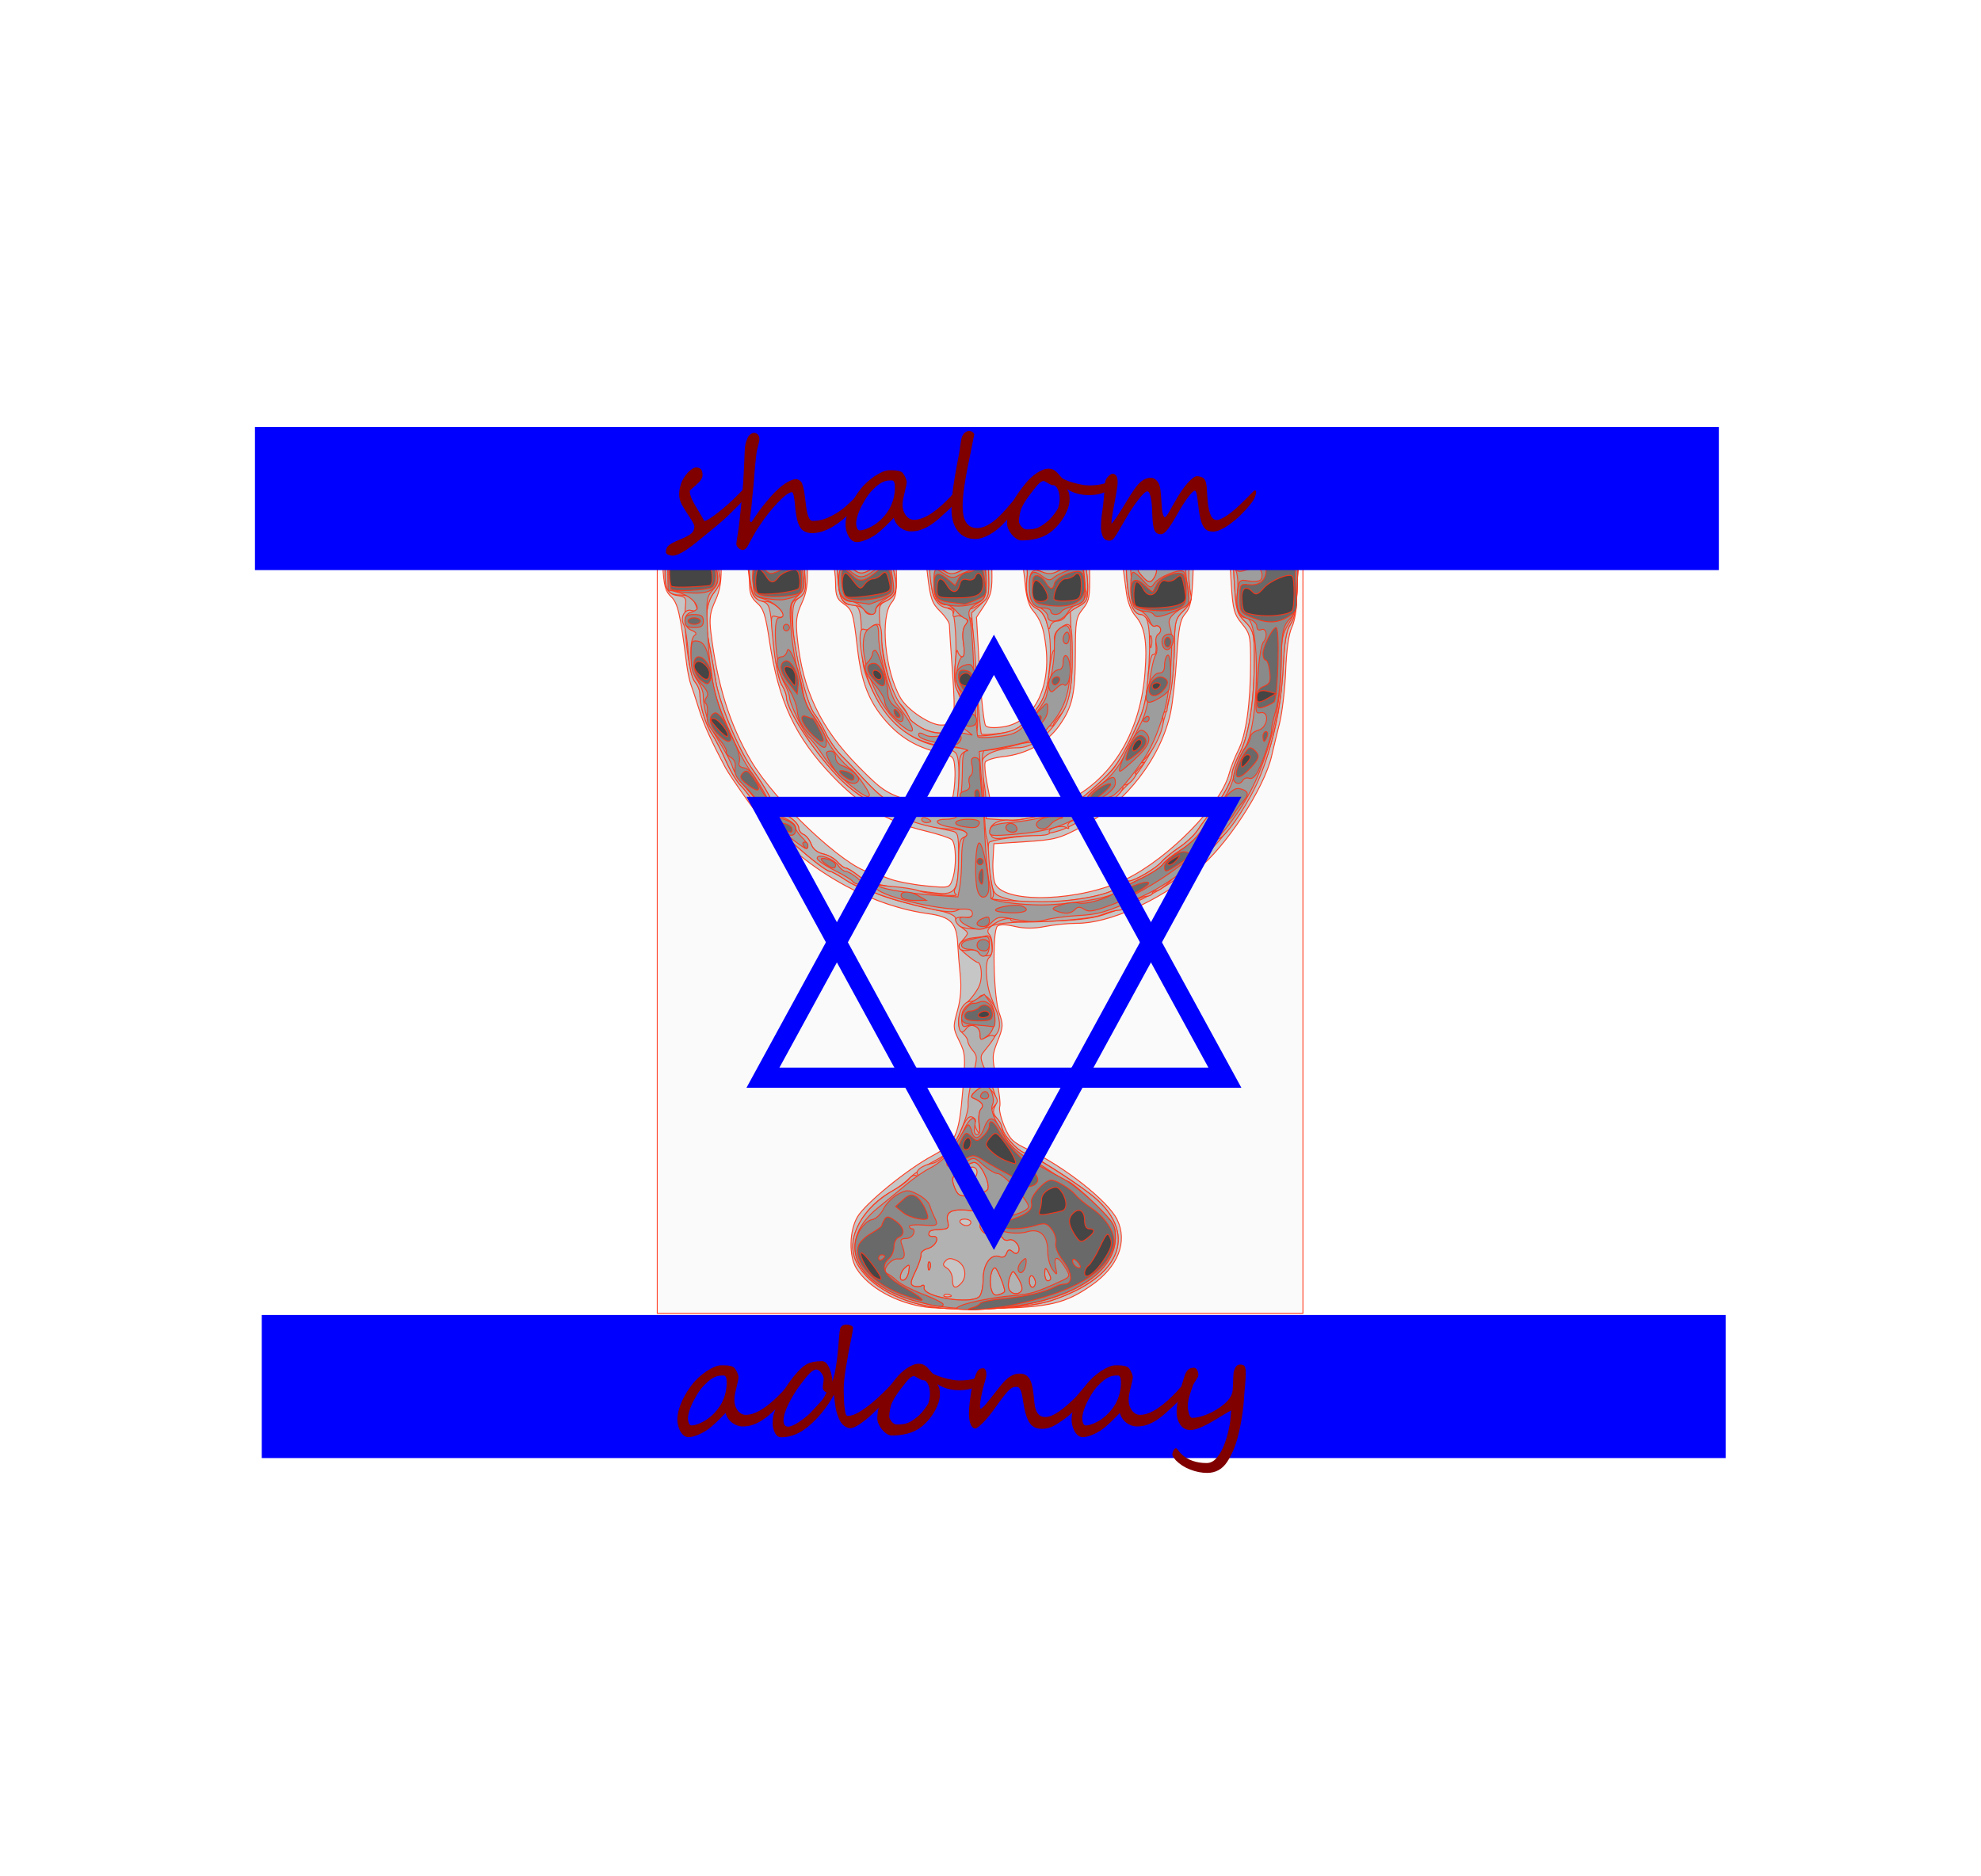 <?xml version="1.0" encoding="UTF-8" standalone="no"?>
<!-- Created with Inkscape (http://www.inkscape.org/) -->
<svg
    xmlns:inkscape="http://www.inkscape.org/namespaces/inkscape"
    xmlns:rdf="http://www.w3.org/1999/02/22-rdf-syntax-ns#"
    xmlns="http://www.w3.org/2000/svg"
    xmlns:xlink="http://www.w3.org/1999/xlink"
    xmlns:ns1="http://sozi.baierouge.fr"
    xmlns:cc="http://creativecommons.org/ns#"
    xmlns:dc="http://purl.org/dc/elements/1.1/"
    xmlns:sodipodi="http://sodipodi.sourceforge.net/DTD/sodipodi-0.dtd"
    id="svg3089"
    sodipodi:docname="shalom_adonay.svg"
    viewBox="0 0 847.945 803.299"
    version="1.1"
    inkscape:version="0.48.3.1 r9886"
  >
  <defs
      id="defs3091"
    >
    <filter
        id="filter10327"
        inkscape:menu="Distort"
        height="1.3"
        width="1.3"
        color-interpolation-filters="sRGB"
        y="-0.15"
        x="-0.15"
        inkscape:menu-tooltip="Something like a water noise"
        inkscape:label="Lapping"
      >
      <feTurbulence
          id="feTurbulence10329"
          baseFrequency="0.1"
          seed="0"
          result="result1"
          numOctaves="5"
          type="fractalNoise"
      />
      <feGaussianBlur
          id="feGaussianBlur10331"
          stdDeviation="2"
          result="result2"
      />
      <feDisplacementMap
          id="feDisplacementMap10333"
          scale="50"
          yChannelSelector="B"
          in2="result2"
          xChannelSelector="R"
          in="SourceGraphic"
      />
    </filter
    >
    <filter
        id="filter4163"
        inkscape:menu="Distort"
        height="2"
        width="1.6"
        color-interpolation-filters="sRGB"
        y="-.5"
        x="-0.3"
        inkscape:menu-tooltip="Low turbulence gives sponge look and high turbulence chalk"
        inkscape:label="Chalk and sponge"
      >
      <feTurbulence
          id="feTurbulence4165"
          baseFrequency="0.4"
          seed="0"
          result="result1"
          numOctaves="5"
          type="fractalNoise"
      />
      <feOffset
          id="feOffset4167"
          result="result2"
          dx="-5"
          dy="-5"
      />
      <feDisplacementMap
          id="feDisplacementMap4169"
          scale="30"
          yChannelSelector="G"
          in2="result1"
          xChannelSelector="R"
          in="SourceGraphic"
      />
    </filter
    >
  </defs
  >
  <sodipodi:namedview
      id="base"
      bordercolor="#666666"
      inkscape:pageshadow="2"
      inkscape:window-y="0"
      fit-margin-left="0"
      pagecolor="#ffffff"
      inkscape:window-maximized="0"
      inkscape:zoom="0.25228957"
      inkscape:window-x="0"
      inkscape:window-height="645"
      showgrid="false"
      borderopacity="1.0"
      inkscape:current-layer="g4287"
      inkscape:cx="243.23898"
      inkscape:cy="363.31653"
      fit-margin-top="0"
      fit-margin-right="0"
      fit-margin-bottom="0"
      inkscape:window-width="674"
      inkscape:pageopacity="0.0"
      inkscape:document-units="px"
  />
  <g
      id="layer1"
      inkscape:label="Camada 1"
      inkscape:groupmode="layer"
      transform="translate(-128.81 151.63)"
    >
    <g
        id="g4287"
        transform="matrix(1.563,0,0,1.567,-82.322,-99.502)"
      >
      <g
          id="g4206"
          transform="matrix(.842 0 0 .888 191.48 1.536)"
        >
        <g
            id="g3207"
            style="filter:url(#filter4163);stroke:#ff3517;stroke-width:0.3;stroke-opacity:.917"
            transform="translate(865.22,-256.97)"
          >
          <path
              id="path3223"
              style="stroke:#ff3517;stroke-width:0.3;stroke-opacity:.917;fill:#fafafa"
              inkscape:connector-curvature="0"
              d="m-713.43 506.36v-120.5h210v241h-210v-120.5z"
          />
          <path
              id="path3221"
              style="stroke:#ff3517;stroke-width:0.3;stroke-opacity:.917;fill:#c6c6c6"
              inkscape:connector-curvature="0"
              d="m-625.93 624.96c-9.723-1.242-18.828-6.02-22.722-11.924-2.498-3.787-2.337-11.538 0.33-15.852 2.564-4.149 16.187-14.653 24.379-18.798 7.583-3.837 8.637-5.984 9.881-20.139 0.918-10.44 0.848-11.36-1.155-15.204-2.036-3.907-2.063-4.326-0.589-9.289 1.039-3.499 1.343-7.027 0.928-10.796-0.338-3.079-0.714-7.423-0.834-9.653-0.357-6.631-2.231-8.449-9.718-9.423-21.772-2.834-44.829-16.545-58.739-34.931-3.169-4.188-6.34-8.642-7.047-9.897-4.663-8.276-7.099-13.382-8.68-18.194-0.994-3.025-2.17-6.4-2.614-7.5-0.444-1.1-1.076-4.025-1.405-6.5-2.036-15.298-2.833-18.552-5.026-20.5-1.871-1.663-2.33-3.321-2.725-9.83-0.455-7.503-0.376-7.867 1.879-8.725 2.91-1.107 12.139-1.467 14.924-0.583 1.83 0.581 2.081 1.528 2.221 8.387 0.123 6.033-0.302 8.682-1.935 12.056-1.677 3.464-1.962 5.354-1.433 9.509 2.064 16.217 6.153 28.613 13.113 39.75 7.837 12.541 30.25 32.491 38.468 34.24 1.375 0.293 4.3 1.191 6.5 1.997 2.2 0.806 7.484 1.78 11.743 2.167 7.722 0.7 7.745 0.695 8.75-1.948 1.405-3.695 1.259-11.072-0.243-12.28-0.688-0.553-4.625-1.764-8.75-2.691-11.851-2.664-20.547-7.534-29.89-16.74-12.264-12.084-17.668-23.013-20.622-41.705-1.262-7.984-1.937-9.947-4.003-11.641-1.864-1.528-2.486-3-2.486-5.884 0-2.115-0.517-5.572-1.149-7.681-1.837-6.132-0.424-7.028 10.551-6.683l9.098 0.286 0.275 7.883c0.221 6.332-0.135 8.729-1.807 12.184-1.731 3.576-1.971 5.366-1.422 10.617 1.678 16.056 7.574 27.81 19.825 39.52 7.753 7.411 8.935 8.158 16.939 10.707 11.081 3.528 12.861 3.284 13.941-1.911 0.457-2.2 0.701-5.792 0.541-7.982-0.285-3.901-0.392-4.004-5.291-5.094-7.153-1.591-12.486-4.601-17.186-9.7-5.535-6.004-7.944-11.9-9.249-22.628-1.316-10.824-1.56-11.536-4.649-13.56-1.95-1.278-2.416-2.433-2.416-5.995 0-2.426-0.462-5.627-1.027-7.112-0.793-2.086-0.668-3.247 0.547-5.102 1.499-2.287 2.013-2.388 10.777-2.115l9.203 0.287 0.245 8.926c0.199 7.239-0.076 9.282-1.456 10.807-3.908 4.319-2.295 21.077 2.835 29.443 2.254 3.676 9.614 8.324 13.181 8.324 4.459 0 4.828-1.6 3.719-16.129-0.561-7.354-1.021-13.978-1.022-14.719-0.001-0.742-1.36-2.617-3.02-4.168-2.644-2.47-3.147-3.849-4.061-11.142-1-7.974-0.953-8.397 1.129-10.082 2.675-2.166 17.098-2.56 18.654-0.509 0.522 0.688 1.026 4.602 1.121 8.699 0.151 6.535-0.144 7.905-2.407 11.17l-2.579 3.721 0.981 16.18c0.539 8.899 1.442 16.641 2.006 17.205 0.627 0.627 2.896 0.744 5.848 0.301 9.605-1.44 15.306-11.611 13.743-24.519-0.719-5.94-1.665-8.384-4.45-11.507-1.063-1.192-1.982-4.223-2.273-7.5-0.269-3.025-0.799-6.667-1.177-8.092-0.464-1.749-0.189-3.091 0.847-4.128 1.883-1.883 15.09-3.29 18.618-1.984 2.369 0.877 2.488 1.321 2.636 9.802 0.14 8.026-0.075 9.157-2.231 11.719-2.187 2.6-2.386 3.723-2.392 13.509-0.007 12.598-0.963 16.646-5.292 22.398-3.907 5.192-10.6 8.703-18.058 9.473-3.044 0.314-5.739 1.107-5.991 1.762-0.251 0.655-0.01 3.407 0.535 6.116 0.546 2.709 1.177 5.905 1.402 7.103 0.339 1.801 1.319 2.29 5.659 2.824 4.165 0.512 6.965 0.101 13.563-1.992 17.834-5.657 29.081-20.82 30.808-41.535 0.797-9.554-0.018-14.22-3.058-17.5-1.437-1.551-2.592-4.361-2.982-7.253-0.35-2.597-0.869-6.297-1.154-8.222-0.898-6.071 1.032-7.443 11.046-7.855 11.79-0.485 12.307 0.025 11.735 11.598-0.346 7.013-0.837 9.198-2.463 10.972-1.669 1.821-2.165 4.223-2.786 13.5-0.416 6.207-1.301 13.76-1.967 16.785-3.05 13.85-14.485 27.955-28.373 34.997-7.76 3.935-9.126 4.29-18.746 4.874l-10.375 0.63-0.301 5.22c-0.166 2.871 0.177 6.114 0.762 7.206 3.3 6.166 27.737 5.318 42.433-1.473 14.032-6.483 30.903-22.782 33.594-32.454 0.536-1.925 1.885-5.19 2.998-7.255 2.502-4.643 3.969-14.355 3.995-26.46 0.019-8.711-0.136-9.395-2.831-12.5-2.546-2.933-2.919-4.273-3.487-12.507-0.772-11.196-0.686-11.278 11.815-11.278 9.976 0 11.697 0.908 10.387 5.477-0.475 1.655-0.863 5.981-0.863 9.612 0 4.034-0.619 7.844-1.591 9.792-1.026 2.056-1.739 6.819-2.009 13.404-0.23 5.618-1.135 12.914-2.012 16.214-0.877 3.3-2.021 7.777-2.541 9.948-2.397 10-14.821 27.971-24.251 35.078-13.224 9.966-28.683 16.474-39.132 16.474-2.855 0-7.535 0.445-10.4 0.988-3.475 0.659-6.721 0.649-9.749-0.029-2.858-0.64-4.961-0.667-5.677-0.072-1.722 1.43-1.3 21.67 0.555 26.601 1.384 3.68 1.349 4.35-0.464 8.711-1.873 4.506-1.89 5.049-0.375 11.757 0.874 3.868 1.341 7.678 1.038 8.466-0.302 0.788 0.368 3.508 1.489 6.043 1.764 3.987 2.812 4.952 7.754 7.138 11.65 5.152 25.975 15.809 28.929 21.523 3.519 6.806 0.345 14.531-8.313 20.233-8.479 5.584-13.561 6.727-31.752 7.143-8.8 0.201-18.7 0.021-22-0.401z"
          />
          <path
              id="path3219"
              style="stroke:#ff3517;stroke-width:0.3;stroke-opacity:.917;fill:#b2b2b2"
              inkscape:connector-curvature="0"
              d="m-623.55 624.95c-12.324-1.738-22.55-7.67-25.533-14.81-2.798-6.696 2.605-16.005 12.159-20.95 1.65-0.854 4.213-2.688 5.697-4.074s5.056-3.701 7.939-5.141c4.493-2.245 5.671-3.477 8.236-8.614 1.646-3.297 2.88-7.204 2.742-8.683-0.138-1.479 0.516-5.425 1.455-8.77 1.581-5.634 1.586-6.214 0.069-7.89-0.9-0.995-1.637-2.281-1.637-2.858 0-0.577-0.675-1.609-1.5-2.294-2.524-2.095-1.834-6.806 1.436-9.806 1.615-1.482 3.385-3.883 3.934-5.336 0.977-2.586 0.518-6.852-0.737-6.862-0.348-0.003-1.981-1.083-3.628-2.401-2.977-2.381-2.983-2.409-1.069-4.524 1.906-2.106 1.903-2.144-0.255-3.656-1.2-0.84-2.181-2.145-2.181-2.899 0-0.871-2.099-1.788-5.75-2.512-10.015-1.986-17.897-4.107-20.733-5.578-1.51-0.783-3.378-1.425-4.151-1.425-0.773 0-3.188-1.125-5.366-2.5s-4.351-2.5-4.828-2.5c-2.207 0-20.887-15.586-23.747-19.814-1.744-2.578-4.128-5.544-5.299-6.592s-3.312-4.423-4.758-7.5-3.526-6.866-4.621-8.42c-2.071-2.939-3.919-8.741-3.867-12.145 0.016-1.084-0.699-2.776-1.589-3.76-1.995-2.205-3.92-16.988-3.095-23.768 0.253-2.075-0.163-2.554-2.446-2.817-3.39-0.39-4.404-2.365-4.201-8.184 0.086-2.475-0.195-5.199-0.626-6.054-1.656-3.288 0.611-4.366 9.267-4.407l8.311-0.039 0.146 5.757c0.08 3.167 0.421 6.473 0.756 7.348 0.361 0.94-0.415 2.809-1.896 4.569-2.769 3.291-3.225 8.579-1.451 16.825 0.533 2.475 1.374 6.975 1.869 10 1.203 7.346 7.501 21.702 12.284 28 3.737 4.921 6.792 10.114 6.792 11.544 0 0.801 0.691 1.456 1.535 1.456 2.269 0 6.465 3.015 6.465 4.646 0 0.779 0.709 1.689 1.577 2.021 0.867 0.333 1.985 1.678 2.483 2.99 0.575 1.514 1.991 2.602 3.872 2.978 1.631 0.326 3.733 1.441 4.671 2.478 0.938 1.037 2.156 1.885 2.707 1.885 0.55 0 2.405 1.071 4.121 2.38 3.01 2.296 8.205 3.394 25.002 5.283 6.585 0.741 7.566-0.664 7.566-10.835 0-7.282-0.147-7.819-2.25-8.229-15.646-3.053-25.543-7.135-33.993-14.021-7.954-6.481-19.757-22.771-19.757-27.267 0-0.76-0.718-2.477-1.595-3.816-0.985-1.503-2.008-6.695-2.676-13.578-1.062-10.947-1.132-11.162-3.911-12.131-3.069-1.07-3.398-1.961-4.228-11.436-0.697-7.963-0.006-8.522 10.065-8.145l7.845 0.294 0.112 3.5c0.061 1.925 0.25 5.719 0.419 8.432 0.258 4.146-0.038 5.161-1.861 6.372-1.809 1.201-2.162 2.376-2.126 7.068 0.066 8.56 4.324 25.621 7.215 28.911 0.83 0.944 2.417 3.517 3.527 5.717s3.375 5.275 5.033 6.833 3.84 3.693 4.848 4.744c7.211 7.514 9.607 9.351 14.43 11.062 6.803 2.414 16.372 3.529 17.307 2.016 1.845-2.985 2.382-16.503 0.735-18.488-0.647-0.78-3.009-1.711-5.25-2.069-9.412-1.505-17.129-7.596-21.941-17.318-2.967-5.993-3.37-7.773-3.476-15.34-0.13-9.301-0.641-10.94-3.409-10.94-2.771 0-3.826-1.972-4.281-8-0.228-3.025-0.733-6.188-1.121-7.029-1.397-3.025 1.522-4.973 8.414-5.615 8.121-0.757 11.408 0.58 10.483 4.263-0.339 1.35-0.13 4.261 0.464 6.467 1.341 4.981 0.663 7.28-2.584 8.759-2.47 1.125-2.509 1.312-1.882 8.902 0.802 9.7 3.813 20.372 6.412 22.725 1.089 0.985 2.221 2.552 2.516 3.482 0.946 2.98 7.705 6.052 11.84 5.381 2.504-0.406 3.675-1.121 3.675-2.243 0-0.906 0.632-2.549 1.404-3.652 1.222-1.745 1.174-2.52-0.369-5.973-1.385-3.099-1.622-5.265-1.082-9.896 0.581-4.986-0.188-15.532-1.163-15.948-6.025-2.566-6.268-2.95-7.009-11.094-0.488-5.363-0.359-8.333 0.403-9.251 0.82-0.988 3.429-1.275 9.702-1.065l8.58 0.287 0.252 8.439c0.244 8.171 0.161 8.521-2.617 11l-2.87 2.561 1.367 18.399c0.752 10.12 1.579 18.612 1.838 18.871 0.259 0.259 2.945 0.163 5.967-0.215 4.544-0.568 6.123-1.324 9.12-4.371 5.175-5.261 6.414-8.147 7.129-16.608 0.787-9.305-0.804-15.868-4.223-17.426-2.704-1.232-3.872-4.691-3.178-9.413 0.262-1.78 0.007-4.266-0.566-5.524-1.716-3.768 1.001-5.467 9.51-5.948 8.555-0.483 12.202 1.139 10.145 4.513-0.715 1.173-0.817 2.44-0.265 3.311 0.491 0.776 0.9 3.537 0.908 6.135 0.014 4.181-0.31 4.893-2.812 6.186l-2.827 1.462 0.44 10.814c0.506 12.44-0.486 17.221-4.812 23.193-3.772 5.207-8.41 8.111-12.973 8.123-5.634 0.015-10.718 1.812-11.288 3.99-0.282 1.078-0.118 3.658 0.364 5.734s0.887 5.645 0.9 7.931l0.024 4.157 5.75 0.396c3.99 0.275 8.119-0.292 13.488-1.851 8.972-2.606 9.509-2.872 15.014-7.431 7.193-5.957 9.141-8.432 13.41-17.038 3.472-6.999 4.287-9.801 4.91-16.891 1.159-13.175 0.481-20-1.986-20-2.776 0-4.333-3.591-4.88-11.255-0.729-10.212-0.197-10.745 10.742-10.745 9.178 0 11.308 1.113 9.957 5.202-0.785 2.376-0.674 7.988 0.217 11.044 0.318 1.09-0.587 2.78-2.408 4.5-2.784 2.628-2.925 3.175-3.069 11.954-0.362 21.962-8.335 38.593-23.009 47.995-12.463 7.986-13.723 8.454-25.491 9.465-6.104 0.525-11.387 1.42-11.739 1.99-0.696 1.126-0.138 8.552 1.003 13.34 0.627 2.633 1.363 3.144 6.151 4.276 8.725 2.062 30.211-0.262 34.642-3.747 1.412-1.11 3.075-2.019 3.696-2.019 1.811 0 8.959-3.982 10.646-5.931 0.85-0.982 3.406-2.96 5.679-4.395 2.273-1.435 4.953-3.793 5.954-5.24s3.222-4.274 4.935-6.282c3.458-4.054 6.386-9.306 6.386-11.453 0-0.77 1.153-3.57 2.563-6.222 3.248-6.109 4.955-18.382 4.567-32.826-0.106-3.941-0.661-5.345-2.966-7.5-2.565-2.398-2.893-3.478-3.446-11.324-0.453-6.439-0.281-8.946 0.668-9.733 1.535-1.274 18.104-1.937 19.27-0.771 0.45 0.45 0.674 5.132 0.496 10.403-0.247 7.338-0.755 10.192-2.168 12.179-1.411 1.984-1.983 5.186-2.43 13.595-2.026 38.096-22.581 64.748-58.555 75.923-3.879 1.205-9.837 1.792-20.217 1.993-10.284 0.199-15.192 0.679-16.292 1.592-1.093 0.907-1.256 1.626-0.533 2.349 1.329 1.329 1.358 6.329 0.042 7.142-1.537 0.95-1.187 8.13 0.599 12.282 3.733 8.678 3.55 9.843-2.678 17.048-0.874 1.011-0.789 2.091 0.354 4.5 3.895 8.212 4.508 10.306 3.53 12.054-0.705 1.26-0.567 2.235 0.487 3.437 0.809 0.923 1.774 2.671 2.143 3.884 0.723 2.374 6.005 7.294 7.831 7.294 1.44 0 13.763 7.357 20.369 12.16 16.108 11.712 10.826 25.61-12.507 32.908-7.417 2.32-28.301 3.42-38.255 2.016zm5.313-3.767c-0.722-0.289-1.584-0.253-1.917 0.079-0.332 0.332 0.258 0.569 1.312 0.525 1.165-0.048 1.402-0.285 0.604-0.604zm3.612-3.517c2.104-2.104 1.413-5.746-1.327-6.994-1.944-0.886-2.809-0.866-3.75 0.084-0.965 0.975-0.854 1.443 0.527 2.223 0.963 0.543 1.75 2.09 1.75 3.438 0 2.683 0.945 3.105 2.8 1.25zm3.2-18.8c0-0.55-0.927-1-2.059-1-1.133 0-1.781 0.45-1.441 1 0.34 0.55 1.266 1 2.059 1 0.793 0 1.441-0.45 1.441-1zm2-15.559c0-0.793-0.675-1.441-1.5-1.441-1.506 0-2.056 2.111-0.861 3.306 0.933 0.933 2.361-0.195 2.361-1.865z"
          />
          <path
              id="path3217"
              style="stroke:#ff3517;stroke-width:0.3;stroke-opacity:.917;fill:#b1b1b1"
              inkscape:connector-curvature="0"
              d="m-623.55 624.95c-12.324-1.738-22.55-7.67-25.533-14.81-2.866-6.859 2.585-15.968 12.726-21.265 1.962-1.025 4.15-2.566 4.863-3.425 0.713-0.859 1.765-1.272 2.338-0.919 0.588 0.363 0.744 0.163 0.359-0.461-0.727-1.177 1.591-2.778 4.857-3.355 2.892-0.51 7.108-5.138 9.399-10.317 1.452-3.282 2.422-4.353 3.552-3.92 0.855 0.328 1.307 0.996 1.006 1.484s-0.045 1.678 0.571 2.645c0.91 1.429 1.029 1.079 0.636-1.874-0.275-2.068 0.016-4.131 0.676-4.792 1.135-1.135 0.253-2.21-2.824-3.445-1.374-0.552 2.665-3.652 4.38-3.364 0.759 0.128 2.017 1.193 2.795 2.366 1.227 1.851 1.215 2.333-0.087 3.635-1.335 1.335-1.284 1.697 0.455 3.271 1.076 0.974 1.956 2.341 1.956 3.039 0 1.963 4.832 7.239 7.294 7.966 2.938 0.867 14.943 7.963 21.342 12.616 16.108 11.712 10.826 25.61-12.507 32.908-7.417 2.32-28.301 3.42-38.255 2.016zm14.926-3.284c0.66-0.66 1.2-3.065 1.2-5.345 0-4.613 2.584-7.936 5.347-6.875 1.018 0.391 1.873 0.012 2.261-1.001 0.463-1.206 0.962-1.35 1.919-0.555 0.924 0.767 1.487 0.761 1.969-0.018 0.909-1.47-1.485-4.223-3.125-3.594-0.719 0.276-1.587 0.05-1.928-0.502-0.341-0.552-1.368-0.913-2.282-0.803-4.111 0.499-7.13-3.413-3.661-4.744 2.819-1.082 1.503-2.174-3.442-2.854-6.806-0.936-9.4-0.008-8.624 3.086 0.5 1.993 0.215 2.425-1.665 2.521-3.772 0.192-4.261 0.344-4.46 1.385-0.105 0.55 0.481 0.933 1.304 0.852 2.506-0.248 1.08 3.009-1.617 3.692-1.372 0.348-2.379 1.166-2.237 1.818 0.142 0.652-0.659 2.984-1.78 5.181-1.736 3.402-1.818 4.08-0.556 4.564 0.815 0.313 1.965 0.271 2.555-0.094 0.59-0.365 0.949-0.126 0.798 0.531-0.677 2.941 15.384 5.396 18.025 2.755zm-16.721-9.217c-0.043-1.054 0.193-1.645 0.525-1.312 0.332 0.332 0.368 1.195 0.079 1.917-0.319 0.798-0.556 0.561-0.604-0.604zm24.921 7.621c0-1.482-2.489-7.204-3.134-7.204-1.215 0-1.988 3.669-1.327 6.301 0.458 1.825 1.122 2.339 2.54 1.968 1.056-0.276 1.92-0.755 1.92-1.065zm5.527-0.248c0.355-0.574-0.142-2.246-1.105-3.716-1.742-2.658-1.755-2.661-2.714-0.511-0.53 1.188-0.695 2.86-0.367 3.716 0.678 1.768 3.219 2.078 4.187 0.511zm4.473-2.397c0-0.793-0.45-1.719-1-2.059-0.55-0.34-1 0.309-1 1.441s0.45 2.059 1 2.059 1-0.648 1-1.441zm-41.154-3.59c0.302-2.072 0.143-2.206-1.25-1.049-1.887 1.566-2.145 4.427-0.346 3.835 0.688-0.226 1.406-1.48 1.596-2.785zm46.139 2.28c-0.008-0.412-0.452-1.425-0.985-2.25-0.784-1.213-0.972-1.069-0.985 0.75-0.008 1.238 0.435 2.25 0.985 2.25s0.993-0.338 0.985-0.75zm-20.646-27.189c1.24-1.24-1.653-7.584-3.84-8.423-1.599-0.613-7.459 3.442-7.481 5.178-0.01 0.724 0.477 2.24 1.081 3.368 0.916 1.711 1.768 1.963 5.121 1.513 2.212-0.297 4.516-1.033 5.119-1.636zm-2.339-47.919c0-2.549-3.109-3.713-4.572-1.712-1.398 1.912-2.428 0.995-2.428-2.162 0-3.467 1.777-6.268 3.976-6.268 1.048 0 2.184-0.45 2.524-1 2.41-3.9 8.562 6.147 6.324 10.329-0.542 1.013-1.234 1.594-1.536 1.292-0.303-0.303-1.391-0.1-2.419 0.45-1.524 0.816-1.869 0.645-1.869-0.928zm-0.558-25.236c-0.372-0.602-1.759-0.887-3.083-0.634s-2.672 0.031-2.996-0.493c-0.893-1.445 1.188-3.036 4.33-3.311 1.544-0.135 3.482-0.408 4.307-0.607 1.057-0.254 1.593 0.598 1.813 2.889 0.259 2.69-0.032 3.25-1.691 3.25-1.102 0-2.309-0.492-2.681-1.094zm-6.455-8.319c-1.747-1.747-1.057-2.739 1.676-2.409 1.494 0.18 2.847-0.227 3.083-0.928 0.601-1.786-2.68-2.773-4.805-1.446-1.314 0.821-3.352 0.828-7.617 0.029-8.279-1.552-20.305-4.996-20.92-5.991-0.287-0.464-1.403-0.843-2.482-0.843s-3.743-1.125-5.921-2.5-4.351-2.5-4.828-2.5c-2.207 0-20.887-15.586-23.747-19.814-1.744-2.578-4.128-5.544-5.299-6.592s-3.312-4.423-4.758-7.5-3.526-6.866-4.621-8.42c-2.071-2.939-3.919-8.741-3.867-12.145 0.016-1.084-0.699-2.776-1.589-3.76-1.017-1.123-1.844-4.481-2.224-9.028-0.333-3.982-0.963-7.806-1.401-8.499-1.364-2.158 0.175-5.095 2.368-4.522 2.223 0.581 2.418-0.005 0.93-2.785-0.715-1.335-2.098-1.934-4.465-1.934-4.124 0-5.172-1.693-4.952-8 0.086-2.475-0.195-5.199-0.626-6.054-1.656-3.288 0.611-4.366 9.267-4.407l8.311-0.039 0.146 5.757c0.08 3.167 0.421 6.473 0.756 7.348 0.361 0.94-0.415 2.809-1.896 4.569-2.769 3.291-3.225 8.579-1.451 16.825 0.533 2.475 1.374 6.975 1.869 10 1.203 7.346 7.501 21.702 12.284 28 3.737 4.921 6.792 10.114 6.792 11.544 0 0.801 0.691 1.456 1.535 1.456 2.269 0 6.465 3.015 6.465 4.646 0 0.779 0.709 1.689 1.577 2.021 0.867 0.333 1.985 1.678 2.483 2.99 0.575 1.514 1.991 2.602 3.872 2.978 1.631 0.326 3.733 1.441 4.671 2.478 0.938 1.037 2.156 1.885 2.707 1.885 0.55 0 2.521 1.159 4.378 2.576 2.627 2.004 4.87 2.678 10.094 3.035 3.694 0.252 7.842 0.86 9.217 1.351 2.966 1.059 13.63 2.046 12.137 1.123-0.657-0.406-0.693-1.174-0.1-2.111 0.513-0.81 0.939-4.463 0.947-8.117 0.012-5.092 0.38-6.783 1.579-7.243 2.768-1.062 0.445-2.614-3.912-2.614-9.619 0-24.8-6.012-33.894-13.422-7.954-6.481-19.757-22.771-19.757-27.267 0-0.76-0.688-2.432-1.529-3.715-0.841-1.283-1.962-6.105-2.492-10.715-1.27-11.042-1.296-10.777 1.021-10.171 1.1 0.288 2 0.09 2-0.439 0-1.573-3.511-4.27-5.579-4.287-3.855-0.031-4.796-1.662-5.557-9.635-0.498-5.218-0.383-8.225 0.35-9.108 0.78-0.94 3.411-1.236 9.162-1.03l8.068 0.288 0.257 6.186c0.141 3.402 0.32 6.553 0.397 7 0.453 2.638-0.379 4.485-2.442 5.425-2.111 0.962-2.303 1.583-1.923 6.229 0.88 10.78 4.881 26.432 7.526 29.443 0.83 0.944 2.417 3.517 3.527 5.717s3.375 5.275 5.033 6.833 3.84 3.693 4.848 4.744c7.211 7.514 9.607 9.351 14.43 11.062 6.803 2.414 16.372 3.529 17.307 2.016 0.919-1.488 1.728-7.605 1.782-13.48 0.036-3.963 0.419-4.963 2.141-5.601 1.464-0.542-0.004-0.926-4.865-1.275-11.817-0.848-20.036-6.429-25.342-17.207-3.744-7.605-5.626-20.108-2.868-19.049 0.85 0.326 1.843 0.113 2.206-0.475 0.363-0.587 1.309-1.068 2.101-1.068 1.051 0 1.443 1.284 1.449 4.75 0.01 6.374 3.208 16.529 6.399 20.322 1.426 1.695 2.593 3.414 2.593 3.821 0 0.407 1.721 1.706 3.825 2.889 4.733 2.66 11.175 2.135 11.175-0.912 0-1.028 0.9-2.769 2-3.869 2.458-2.458 2.458-2.495 0.023-4.764-1.087-1.013-2.059-2.718-2.158-3.789-0.328-3.518 0.357-11.987 0.825-10.197 0.252 0.963 0.932 1.75 1.512 1.75 0.675 0 0.818-1.48 0.397-4.112-0.426-2.661-0.229-4.628 0.558-5.576 0.965-1.163 0.92-1.652-0.22-2.378-0.79-0.502-2.048-0.688-2.797-0.412-0.895 0.329-1.163-0.017-0.781-1.01 0.389-1.014-0.031-1.511-1.278-1.511-4.046 0-5.837-3.094-6.452-11.145-0.742-9.707-0.391-10.029 10.509-9.646l8.33 0.292 0.26 8.64c0.253 8.433 0.194 8.684-2.483 10.472-1.508 1.008-3.08 1.732-3.493 1.61-0.412-0.122-0.75 0.453-0.75 1.278 0 0.825 0.361 1.5 0.803 1.5 1.273 0 3.245 34.353 2.016 35.112-2.163 1.337 0.922 1.616 6.955 0.63 5.182-0.847 6.892-1.654 9.824-4.634 4.852-4.931 6.144-7.7 6.961-14.922 0.385-3.403 1.029-6.186 1.432-6.186 0.403 0 0.513-1.147 0.245-2.548-0.331-1.734 0.112-3.002 1.389-3.968 3.845-2.912 4.376-1.968 4.37 7.766-0.006 10.393-1.208 15.964-4.059 18.815-1.064 1.064-1.98 2.273-2.035 2.685s-0.515 0.634-1.022 0.493c-0.507-0.142-1.361 0.898-1.898 2.31-0.537 1.412-1.427 2.289-1.978 1.948-0.551-0.341-1.002-0.116-1.002 0.499s-0.44 0.846-0.977 0.514-2.9-0.075-5.25 0.571c-2.35 0.646-5.398 1.271-6.773 1.388-1.375 0.117-2.966 0.284-3.536 0.37-0.574 0.087-0.886 1.83-0.699 3.906 0.185 2.062 0.436 7.8 0.556 12.75s0.462 9.45 0.759 10c0.297 0.55 0.65 3.563 0.784 6.696 0.134 3.133 0.631 7.046 1.104 8.695 0.57 1.986 0.494 3.121-0.224 3.36-1.294 0.431 7.192 0.995 16.255 1.08 9.86 0.092 21.742-1.983 24.708-4.316 1.409-1.108 3.071-2.015 3.692-2.015 1.811 0 8.959-3.982 10.646-5.931 0.85-0.982 3.406-2.96 5.679-4.395 2.273-1.435 4.953-3.793 5.954-5.24s3.222-4.274 4.935-6.282c3.458-4.054 6.386-9.306 6.386-11.453 0-0.77 1.153-3.57 2.563-6.222 3.248-6.109 4.955-18.382 4.567-32.826-0.106-3.941-0.661-5.345-2.966-7.5-2.565-2.398-2.893-3.478-3.446-11.324-0.453-6.439-0.281-8.946 0.668-9.733 1.535-1.274 18.104-1.937 19.27-0.771 0.45 0.45 0.674 5.132 0.496 10.403-0.247 7.338-0.755 10.192-2.168 12.179-1.411 1.984-1.983 5.186-2.43 13.595-0.67 12.598-4.076 26.592-8.748 35.947-3.907 7.822-10.447 16.553-12.398 16.553-0.84 0-1.293 0.379-1.006 0.842 0.548 0.886-6.014 7.747-7.208 7.536-1.557-0.275-3.141 0.901-2.534 1.882 0.372 0.602 0.17 0.754-0.474 0.356-0.617-0.382-2.554 0.674-4.303 2.345-1.749 1.672-3.789 3.039-4.532 3.039-0.743 0-1.352 0.354-1.352 0.787 0 0.433-0.972 0.86-2.16 0.95-1.188 0.089-2.531 0.748-2.985 1.463-0.454 0.715-0.832 0.93-0.84 0.479-0.008-0.452-0.722-0.114-1.587 0.75-0.864 0.864-2.43 1.571-3.48 1.571s-3.605 0.662-5.679 1.471c-4.12 1.607-29.27 2.923-29.27 1.531 0-1.117-4.153-0.018-6.03 1.595-1.737 1.492-9.488 1.486-10.983-0.01zm1.263-109.2c2.566-0.905 2.153-1.793-1.469-3.16-2.701-1.02-3.465-0.965-4.75 0.342-1.377 1.399-1.333 1.704 0.428 3.009 1.078 0.799 2.428 1.222 3 0.94 0.572-0.282 1.828-0.791 2.79-1.13zm-58.279-2.345c1.831-1.158 1.339-1.639-2.471-2.421-3.75-0.769-6.818 0.845-4.5 2.366 1.889 1.24 5.057 1.265 6.971 0.054zm-28.471-2.039c0.361-0.583-0.656-1-2.441-1-1.683 0-3.059 0.45-3.059 1s1.098 1 2.441 1c1.343 0 2.719-0.45 3.059-1zm95.857 85.489c-0.992-2.585 2.368-4.711 6.643-4.204 3.213 0.381 16.815-2.962 20.545-5.049 2.135-1.195 9.278-7.153 12.402-10.344 1.405-1.435 4.427-6.385 6.716-11 3.455-6.965 4.28-9.787 4.851-16.607 0.447-5.335 1.091-8.14 1.837-8 0.706 0.133 1.029-0.903 0.837-2.687-0.171-1.597 0.224-3.234 0.878-3.638 0.654-0.404 0.876-1.243 0.493-1.863-0.383-0.62-1.101-0.878-1.595-0.573-0.494 0.305-1.471-0.362-2.171-1.484-0.7-1.121-1.77-2.039-2.378-2.039-2.603 0-4.171-3.751-4.707-11.255-0.729-10.212-0.197-10.745 10.742-10.745 9.178 0 11.308 1.113 9.957 5.202-0.785 2.376-0.674 7.988 0.217 11.044 0.318 1.09-0.587 2.78-2.408 4.5-2.794 2.637-2.924 3.154-3.074 12.177-0.086 5.183-0.682 11.258-1.325 13.5-0.643 2.242-1.089 4.415-0.992 4.827 0.097 0.412-0.304 0.75-0.891 0.75-0.602 0-0.798 0.847-0.451 1.943 0.736 2.32-2.773 9.774-5.835 12.394-1.181 1.01-1.472 1.538-0.647 1.174 0.825-0.365 0.438 0.271-0.861 1.413s-2.016 2.076-1.595 2.076c0.421 0-0.039 0.889-1.023 1.976-0.984 1.087-2.248 1.692-2.809 1.345-0.561-0.347-0.737-0.172-0.39 0.39 0.605 0.978-1.251 3.082-4.226 4.791-1.029 0.591-1.177 0.439-0.553-0.571 0.468-0.757-0.7-0.379-2.595 0.841s-3.323 2.704-3.172 3.297c0.151 0.594-0.139 0.823-0.645 0.51-0.506-0.313-1.189 0.132-1.518 0.989-0.329 0.857-1.01 1.303-1.515 0.991-1.399-0.864-4.173 0.507-3.437 1.699 0.39 0.631 0.165 0.751-0.563 0.301-1.622-1.002-6.339 0.24-5.58 1.469 0.357 0.577-1.394 0.971-4.319 0.971-2.706 0-6.998 0.285-9.539 0.633-3.863 0.529-4.732 0.342-5.302-1.145zm53.587-79.384c1.469-2.744-1.006-4.677-3.963-3.095-2.049 1.097-2.068 1.236-0.409 3.069 2.182 2.41 3.092 2.416 4.372 0.025zm-1.749 20.395c-0.02-1.65 0.187-2.446 0.461-1.769 0.274 0.677 0.291 2.027 0.037 3-0.254 0.973-0.478 0.419-0.498-1.231zm-33.558-6.112c-0.443-1.876-1.697-3.55-3.158-4.216-2.749-1.252-3.924-4.688-3.226-9.435 0.262-1.78 0.007-4.266-0.566-5.524-1.716-3.768 1.001-5.467 9.51-5.948 8.555-0.483 12.202 1.139 10.145 4.513-0.715 1.173-0.817 2.44-0.265 3.311 0.491 0.776 0.9 3.537 0.908 6.135 0.014 4.329-0.257 4.863-3.235 6.386-1.788 0.914-3.61 2.275-4.05 3.026-0.44 0.75-1.644 1.365-2.677 1.365-1.032 0-2.051 0.787-2.265 1.75-0.259 1.17-0.631 0.719-1.122-1.362zm3.821-15.782 2.686-1.394-4.659-0.371c-5.17-0.411-6.868 0.671-3.299 2.103 1.273 0.51 2.375 0.957 2.45 0.992 0.075 0.035 1.345-0.564 2.822-1.33zm-63.013 12.11c-0.271-0.706-1.674-1.382-3.118-1.501-4.069-0.337-5.123-1.858-5.551-8.016-0.218-3.135-0.717-6.387-1.108-7.228-1.407-3.022 1.514-4.972 8.408-5.615 8.121-0.757 11.408 0.58 10.483 4.263-0.339 1.35-0.13 4.261 0.464 6.467 1.39 5.162 0.623 7.403-3.057 8.927-1.632 0.676-2.967 1.849-2.967 2.608 0 1.74-2.895 1.817-3.555 0.095zm3.548-14.355c0.011-1.635-6.987-2.772-8.372-1.36-0.83 0.845-0.538 1.616 1.127 2.977 1.865 1.525 2.67 1.64 4.742 0.679 1.373-0.637 2.499-1.67 2.503-2.296z"
          />
          <path
              id="path3215"
              style="stroke:#ff3517;stroke-width:0.3;stroke-opacity:.917;fill:#9d9d9d"
              inkscape:connector-curvature="0"
              d="m-623.9 624.31c-24.64-4.663-32.764-18.513-17.617-30.032 2.834-2.155 6.979-5.379 9.211-7.164 2.232-1.785 5.528-3.943 7.326-4.796 4.558-2.163 8.874-6.626 11.029-11.405 2.041-4.525 4.533-5.553 3.769-1.553-0.303 1.586-0.022 2.5 0.77 2.5 0.859 0 1.077-1.054 0.699-3.382-0.318-1.961-0.061-3.869 0.611-4.542 1.135-1.135 0.253-2.21-2.824-3.445-1.2-0.482 2.456-3.554 4.282-3.599 1.69-0.042 3.206 4.068 2.19 5.939-0.506 0.931 0.147 3.131 1.781 6 3.495 6.138 5.861 8.635 9.596 10.129 1.733 0.693 4.951 2.468 7.151 3.943s4.917 2.969 6.037 3.32 5.058 3.457 8.75 6.903c6.165 5.755 6.713 6.599 6.713 10.35 0 11.776-16.977 20.839-41 21.887-6.99 0.305-13.165-0.046-18.473-1.051zm15.273-2.651c0.66-0.66 1.2-3.065 1.2-5.345 0-4.613 2.584-7.936 5.347-6.875 1.018 0.391 1.873 0.012 2.261-1.001 0.463-1.206 0.962-1.35 1.919-0.555 0.924 0.767 1.487 0.761 1.969-0.018 0.909-1.47-1.485-4.223-3.125-3.594-0.719 0.276-1.587 0.05-1.928-0.502-0.341-0.552-1.368-0.913-2.282-0.803-4.111 0.499-7.13-3.413-3.661-4.744 2.819-1.082 1.503-2.174-3.442-2.854-6.806-0.936-9.4-0.008-8.624 3.086 0.5 1.993 0.215 2.425-1.665 2.521-3.772 0.192-4.261 0.344-4.46 1.385-0.105 0.55 0.481 0.933 1.304 0.852 2.506-0.248 1.08 3.009-1.617 3.692-1.372 0.348-2.379 1.166-2.237 1.818 0.142 0.652-0.659 2.984-1.78 5.181-1.736 3.402-1.818 4.08-0.556 4.564 0.815 0.313 1.965 0.271 2.555-0.094 0.59-0.365 0.949-0.126 0.798 0.531-0.677 2.941 15.384 5.396 18.025 2.755zm-16.721-9.217c-0.043-1.054 0.193-1.645 0.525-1.312 0.332 0.332 0.368 1.195 0.079 1.917-0.319 0.798-0.556 0.561-0.604-0.604zm24.921 7.621c0-1.482-2.489-7.204-3.134-7.204-1.215 0-1.988 3.669-1.327 6.301 0.458 1.825 1.122 2.339 2.54 1.968 1.056-0.276 1.92-0.755 1.92-1.065zm5.527-0.248c0.355-0.574-0.142-2.246-1.105-3.716-1.742-2.658-1.755-2.661-2.714-0.511-0.53 1.188-0.695 2.86-0.367 3.716 0.678 1.768 3.219 2.078 4.187 0.511zm4.473-2.397c0-0.793-0.45-1.719-1-2.059-0.55-0.34-1 0.309-1 1.441s0.45 2.059 1 2.059 1-0.648 1-1.441zm-41.154-3.59c0.302-2.072 0.143-2.206-1.25-1.049-1.887 1.566-2.145 4.427-0.346 3.835 0.688-0.226 1.406-1.48 1.596-2.785zm46.139 2.28c-0.008-0.412-0.452-1.425-0.985-2.25-0.784-1.213-0.972-1.069-0.985 0.75-0.008 1.238 0.435 2.25 0.985 2.25s0.993-0.338 0.985-0.75zm-20.646-27.189c1.24-1.24-1.653-7.584-3.84-8.423-1.599-0.613-7.459 3.442-7.481 5.178-0.01 0.724 0.477 2.24 1.081 3.368 0.916 1.711 1.768 1.963 5.121 1.513 2.212-0.297 4.516-1.033 5.119-1.636zm-2.339-47.832c0-2.227-2.179-3.481-4.5-2.591-1.129 0.433-1.5-0.169-1.5-2.433 0-2.407 0.737-3.443 3.688-5.184l3.688-2.176 1.818 2.327c2.483 3.179 1.996 8.644-0.943 10.585-2.08 1.374-2.25 1.334-2.25-0.529zm-0.5-25.229c-0.34-0.55-1.716-1-3.059-1-2.327 0-3.296-1.353-1.683-2.35 0.417-0.258 2.442-0.784 4.5-1.17 3.672-0.689 3.742-0.643 3.742 2.409 0 3.07-2.118 4.347-3.5 2.111zm-3.148-7.993c-3.233-1.304-4.058-3.238-1.212-2.838 1.578 0.222 2.359-0.166 2.359-1.169 0-1.03-0.94-1.458-3-1.366-8.637 0.387-28.5-4.372-28.5-6.827 0-0.509 0.562-0.571 1.25-0.139 1.465 0.921 10.672 2.257 19.388 2.813l6.138 0.392 0.612-3.061c0.337-1.684 0.612-5.678 0.612-8.877s0.457-6.099 1.016-6.444c1.839-1.136 0.01-2.363-4.54-3.046-5.012-0.752-6.076-2.444-1.536-2.444 1.617 0 3.18-0.388 3.473-0.861 0.928-1.502 1.808-8.437 1.825-14.389 0.013-4.59 0.344-5.769 1.639-5.844 0.892-0.052-1.43-0.701-5.161-1.443-8.798-1.75-10.718-2.388-10.718-3.566 0-0.596 0.752-0.565 1.959 0.081 1.323 0.708 3.369 0.733 6.298 0.076 2.387-0.535 5.442-0.743 6.791-0.463l2.451 0.509-2.222-1.653c-2.097-1.56-2.136-1.819-0.699-4.599 1.415-2.736 1.371-3.192-0.614-6.405-1.681-2.72-1.994-4.311-1.463-7.451 0.371-2.196 1.142-3.992 1.714-3.992 0.658 0 0.798-1.51 0.382-4.112-0.438-2.74-0.23-4.629 0.622-5.663 1.045-1.267 1.03-1.635-0.084-2.009-0.75-0.252-2.087-1.304-2.972-2.337-0.885-1.033-2.319-1.879-3.186-1.879-2.668 0-3.978-2.206-3.978-6.7 0-4.399 0.754-5.037 3.937-3.333 1.218 0.652 2.66 0.57 4.426-0.25 3.379-1.569 3.309-2.024-0.537-3.476-2.3-0.868-3.535-0.898-4.487-0.107-2.001 1.66-4.529 0.221-4.16-2.369 0.27-1.894 1.178-2.37 5.82-3.05 3.025-0.443 6.878-0.556 8.562-0.25l3.062 0.556 0.181 8.437c0.181 8.415 0.173 8.442-2.859 10.233-2.521 1.489-2.926 2.225-2.373 4.303 0.725 2.719 1.134 8.579 1.765 25.296 0.224 5.934 0.662 11.044 0.973 11.355 0.311 0.311 3.281 0.25 6.601-0.135 5.471-0.635 6.461-1.136 10.589-5.355 2.505-2.56 4.787-5.78 5.072-7.155 0.285-1.375 0.99-4.269 1.567-6.432s1.033-6.008 1.013-8.546c-0.028-3.611 0.416-4.896 2.039-5.91 3.032-1.894 3.506-0.401 3.251 10.25-0.249 10.395-1.887 14.834-7.674 20.793-3.289 3.387-5.998 4.333-18.158 6.345l-3.889 0.643 0.648 7.679c0.357 4.223 0.882 12.36 1.168 18.082 0.286 5.722 0.929 12.222 1.428 14.446 0.5 2.224 0.723 4.343 0.496 4.711-0.605 0.979 9.041 2.311 16.537 2.284 8.69-0.032 22.103-2.141 23.984-3.771 0.834-0.722 4.354-2.57 7.822-4.105 3.469-1.536 6.853-3.571 7.52-4.524 0.667-0.953 3.423-3.03 6.123-4.617 2.74-1.61 5.755-4.398 6.822-6.307 1.052-1.882 3.558-5.296 5.57-7.587 2.361-2.688 4.081-5.972 4.85-9.261 0.656-2.803 2.137-6.373 3.291-7.935 4.893-6.619 5.315-40.237 0.505-40.237-2.261 0-3.339-3.146-2.779-8.11 0.29-2.574 0.018-5.532-0.618-6.721-0.937-1.751-0.782-2.478 0.886-4.146 1.662-1.662 3.316-2.02 9.273-2.008 10.167 0.021 10.321 0.186 9.893 10.562-0.293 7.104-0.784 9.277-2.75 12.175-1.949 2.873-2.404 4.846-2.451 10.637-0.107 13.229-2.089 22.999-7.116 35.075-6.645 15.963-22.616 31.821-38.826 38.553-11.265 4.678-13.329 5.246-20.421 5.619-3.806 0.2-8.531 0.811-10.5 1.359-2.461 0.684-5.388 0.641-9.368-0.138-5.378-1.052-5.951-0.981-8.064 1.005-2.435 2.288-3.894 2.517-7.294 1.144zm-37.774-13.881c-0.297-0.481-3.024-2.05-6.059-3.487s-5.519-3.077-5.519-3.645c0-1.615 5.323 0.08 6.807 2.168 0.719 1.011 1.844 1.848 2.5 1.861 0.656 0.012 2.318 0.902 3.693 1.978 1.952 1.527 2.129 1.96 0.809 1.978-0.93 0.012-1.934-0.371-2.231-0.852zm-21.149-14.086c-2.789-2.115-5.903-5.115-6.921-6.668s-3.74-4.859-6.051-7.348-4.537-5.65-4.949-7.025c-0.411-1.375-2.428-4.986-4.482-8.024-3.451-5.104-5.057-9.628-5.108-14.383-0.011-1.048-0.898-3.022-1.97-4.385-2.222-2.825-2.772-12.583-0.779-13.814 0.776-0.48 0.439-0.995-1-1.527-2.794-1.034-2.911-4.861-0.171-5.578 1.1-0.288 2-0.835 2-1.215 0-1.759-2.817-4.028-6-4.833-3.469-0.877-3.5-0.934-3.533-6.449-0.018-3.061-0.612-6.263-1.321-7.116-1.094-1.318-0.863-1.767 1.533-2.981 1.551-0.786 5.687-1.504 9.189-1.596l6.369-0.167-0.466 3.178c-0.257 1.748-0.041 5.175 0.48 7.615 0.836 3.92 0.693 4.706-1.223 6.746-1.989 2.117-2.13 3.088-1.699 11.669 0.874 17.374 2.125 22.077 9.937 37.36 1.125 2.2 2.899 5.125 3.943 6.5 4.28 5.636 6.877 10.335 6.4 11.578-0.294 0.767 0.415 1.577 1.692 1.934 3.825 1.068 6.699 2.785 6.699 4.002 0 0.647 0.9 1.99 2 2.986 2.014 1.822 2.641 3.549 1.25 3.443-0.412-0.032-3.032-1.788-5.821-3.902zm-29.929-86.04c0.361-0.583-0.656-1-2.441-1-1.683 0-3.059 0.45-3.059 1s1.098 1 2.441 1c1.343 0 2.719-0.45 3.059-1zm95.658 84.396c0.302-1.588 1.575-1.999 7.851-2.532 10.503-0.892 23.99-5.232 23.99-7.72 0-0.443 2.037-2.268 4.527-4.056 2.961-2.127 5.641-5.326 7.75-9.253 1.773-3.301 4.09-7.627 5.149-9.614 1.059-1.986 2.027-5.211 2.15-7.167 0.356-5.63 1.619-12.459 2.517-13.607 0.453-0.579 0.552-2.087 0.222-3.352-0.359-1.372-0.088-2.618 0.67-3.086 0.699-0.432 0.958-1.294 0.574-1.914-0.383-0.62-1.12-0.867-1.637-0.548-0.517 0.319-1.292-0.373-1.723-1.538s-1.89-2.671-3.241-3.346c-2.157-1.077-2.483-1.958-2.66-7.196-0.111-3.283-0.455-6.868-0.763-7.968-0.989-3.526 0.805-4.606 8.565-5.159 8.807-0.627 12.02 0.835 10.301 4.688-0.675 1.513-0.677 4.082-0.005 7.788 0.891 4.915 0.8 5.65-0.815 6.606-4.996 2.96-5.743 4.018-4.726 6.692 1.175 3.091-0.06 19.834-1.883 25.532-2.436 7.61-4.496 11.924-7.759 16.248-4.463 5.914-8.488 10.104-9.708 10.107-0.552 0.001-3.561 1.74-6.686 3.863-7.287 4.95-13.168 6.827-24.168 7.713-8.347 0.672-8.831 0.605-8.491-1.183zm53.786-78.291c1.469-2.744-1.006-4.677-3.963-3.095-2.049 1.097-2.068 1.236-0.409 3.069 2.182 2.41 3.092 2.416 4.372 0.025zm-75.944 74.926c0-0.533 0.675-0.71 1.5-0.393 0.825 0.317 1.5 0.752 1.5 0.969s-0.675 0.393-1.5 0.393-1.5-0.436-1.5-0.969zm-23.84-10.999c-2.761-2.182-6.363-5.921-8.005-8.307s-3.741-4.967-4.665-5.733c-1.824-1.514-6.49-10.588-6.49-12.622 0-0.691-0.847-2.744-1.883-4.563-2.541-4.462-3.769-19.807-1.585-19.807 3.601 0-0.464-4.62-5.174-5.88-2.653-0.71-2.857-1.116-2.857-5.692v-4.928l4 0.257c4.116 0.265 7.527-1.063 6.183-2.408-0.417-0.417-3.217-0.702-6.221-0.631-4.708 0.11-5.462-0.129-5.462-1.736 0-2.593 1.535-3.295 7.944-3.634 7.779-0.411 8.935 0.11 8.767 3.945-0.077 1.763 0.218 5.106 0.657 7.427 0.718 3.797 0.534 4.466-1.835 6.661-2.54 2.354-2.61 2.715-1.992 10.279 0.353 4.312 1.246 9.639 1.986 11.839 0.74 2.2 1.616 5.674 1.948 7.721 0.332 2.046 1.717 5.044 3.078 6.661s3.113 4.443 3.895 6.279c1.419 3.334 5.835 8.69 8.593 10.423 1.462 0.919 5.958 6.862 5.958 7.876 0 1.343-2.2 0.24-6.84-3.427zm15.574-19.297c-7.979-6.854-13.719-24.757-9.068-28.282 2.812-2.131 3.334-1.768 3.334 2.317 0 5.042 3.713 18.232 5.836 20.73 6.944 8.172 6.885 11.237-0.102 5.235zm49.266-32.181c0-0.795-1.238-2.036-2.75-2.757-2.286-1.091-2.803-2.05-3.064-5.69-0.38-5.295 0.593-6.521 4.113-5.183 1.943 0.739 3.348 0.62 5.413-0.457l2.788-1.454-4.5-0.122c-6.857-0.185-7.198-0.269-8.33-2.057-0.769-1.216-0.69-2.105 0.292-3.288 1.078-1.299 2.946-1.565 9.393-1.334l8.047 0.288 0.265 6.883c0.146 3.785 0.49 7.107 0.764 7.381 0.881 0.881-1.451 4.236-2.943 4.236-0.793 0-2.179 1.125-3.08 2.5-1.801 2.749-6.408 3.507-6.408 1.055zm-60.268-2.555c-0.942-1.1-2.527-2-3.522-2-2.82 0-4.21-2.057-4.21-6.231 0-4.424 1.835-5.698 5.006-3.477 1.654 1.158 2.617 1.23 4.539 0.339 1.342-0.622 2.443-1.643 2.447-2.27 0.011-1.6-6.572-2.657-8.873-1.425-1.427 0.764-2.223 0.644-3.152-0.476-1.01-1.217-0.9-1.877 0.586-3.519 1.564-1.728 2.853-1.979 8.888-1.731l7.059 0.29 0.132 4c0.073 2.2 0.451 5.8 0.84 8 0.66 3.732 0.501 4.121-2.382 5.806-1.699 0.994-3.09 2.456-3.09 3.25 0 2.074-2.269 1.778-4.268-0.557z"
          />
          <path
              id="path3213"
              style="stroke:#ff3517;stroke-width:0.3;stroke-opacity:.917;fill:#8a8a8a"
              inkscape:connector-curvature="0"
              d="m-615.93 625.15c1.273-1.231 10.203-3.065 18.145-3.725 5.836-0.485 7.456-0.941 15.105-4.251 3.765-1.629 3.758-1.607 1.635-4.848-2.145-3.273-3.565-3.131-2.836 0.285 0.562 2.632 0.52 2.667-0.981 0.809-0.862-1.068-1.568-3.585-1.568-5.595 0-4.968-2.54-7.243-6.742-6.038-1.764 0.506-4.755 0.526-6.883 0.046-2.07-0.467-4.095-0.644-4.5-0.394-0.405 0.25-1.021-0.006-1.369-0.568-0.348-0.563 0.184-1.286 1.181-1.607 0.997-0.321 2.713-0.96 3.813-1.42 1.1-0.46 3.322-1.235 4.938-1.722 1.616-0.487 3.098-1.367 3.294-1.956 0.489-1.466-8.119-10.305-10.035-10.305-0.849 0-2.936-1.172-4.637-2.604-2.935-2.47-3.22-2.521-5.542-1-2.918 1.912-6.801 2.128-6.338 0.354 0.533-2.043 6.267-11.72 6.954-11.736 0.348-0.008 0.869 0.886 1.156 1.986 0.766 2.927 2.717 2.441 4.016-1 1.515-4.014 3.255-3.78 5.567 0.75 2.701 5.293 6.238 7.9 20.133 14.843 2.478 1.238 7.316 4.884 10.75 8.101 5.681 5.323 6.244 6.217 6.244 9.928 0 11.807-16.681 20.661-41.5 22.028-7.092 0.391-10.645 0.262-10-0.361zm-12.74-1.847c-15.654-3.794-23.971-13.245-19.066-21.667 1.063-1.825 2.886-3.417 4.118-3.596 1.227-0.178 2.88-1.616 3.716-3.233 0.828-1.602 2.921-3.644 4.649-4.538 2.892-1.495 3.414-1.497 6.514-0.018 1.854 0.884 3.614 2.395 3.913 3.359 0.298 0.963 0.959 2.533 1.469 3.488 1.478 2.769 1.181 2.985-3.573 2.607-2.475-0.197-4.5-0.017-4.5 0.399 0 0.416 0.436 0.757 0.969 0.757 0.533 0 0.71 0.675 0.393 1.5-0.317 0.825-1.476 1.5-2.576 1.5-1.512 0-1.825 0.427-1.282 1.75 1.419 3.459 1.067 4.757-1.228 4.516-2.376-0.249-5.551 3.809-3.512 4.488 0.578 0.193 2.03 1.2 3.227 2.238 1.197 1.038 5.064 2.923 8.592 4.189 3.529 1.266 6.416 2.643 6.416 3.06 0 1-1.365 0.867-8.24-0.799zm32.747-9.431c-0.41-0.663-0.017-1.929 0.875-2.821 1.349-1.349 1.616-1.375 1.603-0.154-0.026 2.47-1.613 4.375-2.478 2.975zm-12.34-54.011c0.503-1.51 2.111-1.666 2.583-0.25 0.229 0.688-0.333 1.25-1.25 1.25s-1.517-0.45-1.333-1zm-1.417-21.735c-3.792-0.299-4.75-0.742-4.75-2.197 0-1.726 2.62-4.709 3.904-4.445 0.328 0.068 1.22-0.117 1.982-0.409 2.291-0.879 4.594 1.289 4.927 4.637 0.172 1.732-0.053 3.068-0.5 2.969-0.447-0.099-2.951-0.349-5.563-0.555zm1.5-22.983c-2.017-0.724-1.433-3.282 0.75-3.282 1.1 0 2 0.648 2 1.441 0 1.739-1.058 2.448-2.75 1.841zm-1.25-8.175c0-0.491 0.712-1.166 1.582-1.5 2.235-0.858 2.418-0.79 2.418 0.893 0 0.833-0.889 1.5-2 1.5-1.1 0-2-0.402-2-0.893zm6-4.147c0-0.956 6.773-1.985 8.558-1.3 3.027 1.161 1.242 2.222-3.558 2.112-2.75-0.063-5-0.428-5-0.812zm19.645 0.17c-1.526-0.6-1.216-0.926 1.75-1.836 1.983-0.609 4.538-0.862 5.678-0.564 2.286 0.598 9.57-1.404 11.927-3.277 0.825-0.656 4.338-2.449 7.807-3.984 3.469-1.536 6.853-3.571 7.52-4.524 0.667-0.953 3.42-3.029 6.118-4.614 2.756-1.619 5.814-4.454 6.98-6.471 1.141-1.974 3.875-5.663 6.075-8.198 3.183-3.667 4.46-4.488 6.25-4.018 2.706 0.71 2.83 1.748 0.5 4.195-0.963 1.011-2.243 2.688-2.845 3.727-0.602 1.039-1.952 2.125-3 2.412-3.063 0.84-7.439 4.16-6.815 5.17 1.678 2.714-16.527 15.291-28.457 19.661-6.764 2.477-8.723 2.842-10.225 1.903-1.423-0.889-2.145-0.874-3.083 0.064-1.352 1.352-3.354 1.466-6.18 0.355zm-50.149-4.137c-1.107-1.792 2.258-2.187 5.172-0.608l2.833 1.535-3.691 0.04c-2.03 0.022-3.971-0.413-4.313-0.967zm24.767-1.743c-1.162-3.014-0.863-14.528 0.389-14.957 1.305-0.447 3.898 12.832 2.976 15.237-0.768 2-2.542 1.853-3.364-0.28zm-49.821-8.718c-1.068-0.807-1.415-1.482-0.773-1.5 1.9-0.052 4.332 1.113 4.332 2.075 0 1.311-1.355 1.091-3.559-0.575zm-6.941-5.532c-0.34-0.55-0.141-1 0.441-1s1.059 0.45 1.059 1-0.198 1-0.441 1-0.719-0.45-1.059-1zm-7.794-5.016c-1.41-1.109-3.58-3.662-4.823-5.673s-4.011-5.239-6.152-7.173c-2.935-2.651-3.782-4.093-3.444-5.863 0.305-1.595-0.159-2.671-1.448-3.361-1.043-0.558-1.675-1.372-1.405-1.809 0.27-0.437-1.104-2.536-3.054-4.665-2.73-2.981-3.45-4.52-3.13-6.699 0.228-1.556 0.018-3.074-0.467-3.374-0.485-0.3-0.387-1.141 0.217-1.87 0.838-1.01 0.375-2.066-1.951-4.445-2.584-2.643-3.051-3.892-3.051-8.156 0-4.606 0.186-5.008 2.183-4.715 2.46 0.36 3.582 3.16 4.798 11.985 0.43 3.116 2.015 8.291 3.524 11.5s3.42 7.273 4.247 9.03c0.827 1.757 1.246 3.867 0.931 4.688-0.385 1.003 0.147 1.595 1.622 1.805 1.4 0.199 2.919 1.761 4.195 4.312 1.1 2.2 2.45 4.324 3 4.719 0.55 0.395 1 1.746 1 3 0 1.806 0.885 2.561 4.25 3.626 3.042 0.963 4.25 1.886 4.25 3.25 0 2.466-2.072 2.423-5.294-0.111zm73.836 0.086c-0.316-0.512-0.118-1.214 0.441-1.559 1.193-0.738 3.016 0.199 3.016 1.549 0 1.217-2.707 1.225-3.457 0.01zm-13.793-0.793c-4.226-0.628-3.26-2.276 1.333-2.276 2.708 0 3.95 0.4 3.688 1.188-0.476 1.427-1.398 1.627-5.021 1.088zm23.925 0.066c-1.49-1.49 1.788-3.335 5.697-3.206 2.27 0.075 3.148 0.327 1.95 0.56-1.198 0.233-2.715 1.072-3.372 1.864-1.266 1.525-3.181 1.875-4.275 0.782zm-22.119-4.27c-2.909-0.565-3.785-2.701-0.998-2.433 0.793 0.076 1.441-0.261 1.441-0.75s-0.648-0.889-1.441-0.889c-2.413 0-2.905-2.097-0.632-2.691 1.496-0.391 1.96-1.09 1.56-2.349-0.313-0.986-0.099-2.082 0.476-2.437 0.574-0.355 0.769-1.743 0.432-3.084-0.457-1.823-0.209-2.439 0.985-2.439 1.017 0 1.563 0.817 1.504 2.25-0.051 1.238 0.236 5 0.639 8.362 0.403 3.361 0.337 6.319-0.146 6.572-0.483 0.253-2.203 0.203-3.821-0.112zm37.459-2.822c0.029-1.431 1.626-3.272 4.991-5.755 4.059-2.995 4.994-3.105 4.994-0.591 0 1.196-1.648 2.871-4.428 4.5-4.698 2.753-5.581 3.046-5.557 1.845zm-78.799-7.811c-1.943-1.361-5.217-6.312-5.217-7.89 0-0.302 0.675-0.55 1.5-0.55s1.5 0.87 1.5 1.933c0 1.134 0.929 2.216 2.25 2.618 2.932 0.893 5.849 3.481 5.167 4.583-0.805 1.302-2.713 1.048-5.201-0.694zm127.35 0.676c-0.754-1.22 1.36-7.11 3.589-10 1.012-1.312 1.84-2.95 1.84-3.642s1.125-1.539 2.5-1.884c3.055-0.767 3.769-5.89 0.75-5.383-1.905 0.32-1.911 0.196-0.71-13.706 0.333-3.85 1.022-7.428 1.532-7.95 1.55-1.588 1.116-4.559-0.572-3.912-0.945 0.363-1.5-0.012-1.5-1.012 0-0.873-1.137-1.873-2.526-2.222-3.37-0.846-4.45-3.164-3.784-8.127 0.537-4.001 0.64-4.098 3.804-3.584 1.789 0.29 3.536 0.069 3.883-0.492 1.022-1.654-0.495-4.369-2.098-3.754-0.805 0.309-2.486 0.818-3.735 1.132-3.145 0.789-4.08-2.041-1.52-4.601 1.61-1.61 3.325-1.974 9.227-1.962 10.173 0.021 10.313 0.172 9.934 10.7-0.245 6.814-0.705 9.122-2.049 10.285-2.617 2.266-3.039 4.13-3.223 14.226-0.093 5.101-0.867 11.524-1.721 14.274-0.854 2.75-1.462 5.364-1.352 5.809 0.266 1.074-2.484 9.104-4.361 12.734-0.908 1.756-2.039 2.679-2.884 2.354-0.765-0.294-1.688-0.053-2.051 0.534-0.802 1.298-2.228 1.386-2.971 0.183zm-37.061-4.209c1.071-3.464 3.489-8.13 5.263-10.153 1.162-1.325 1.857-1.476 2.879-0.628 2.418 2.007 1.435 4.299-3.769 8.78-4.416 3.803-5.015 4.077-4.373 2zm-100.87-9.762c-2.665-2.729-3.863-4.914-4.102-7.48-0.191-2.057-1.678-5.448-3.438-7.842-3.271-4.448-4.101-8.823-1.675-8.823 0.785 0 1.603-0.787 1.819-1.75 0.548-2.444 3.693 4.913 4.672 10.931 0.419 2.575 1.621 5.893 2.672 7.375 4.323 6.097 5.4 8.029 5.405 9.694 0.008 2.625-1.198 2.15-5.354-2.105zm45.854 1.848c-0.342-0.554 0.101-1.284 0.984-1.623 1.915-0.735 2.982 0.075 2.061 1.564-0.83 1.344-2.235 1.371-3.046 0.059zm24.504-4.043c0-0.577 1.575-2.671 3.5-4.653 3.498-3.602 3.5-3.603 3.5-1.023 0 1.597-1.004 3.371-2.635 4.653-2.904 2.285-4.365 2.627-4.365 1.023zm-19.25-0.696c-2.409-0.551-2.203-2.902 0.311-3.56 1.291-0.338 2.275 0.018 2.633 0.951 0.724 1.888-0.675 3.128-2.944 2.609zm-24.576-3.568c-1.196-1.273-2.174-3.003-2.174-3.845 0-0.842-1.15-2.837-2.555-4.436-4.094-4.655-4.632-6.075-2.943-7.765 0.824-0.824 1.498-1.98 1.498-2.569 0-0.589 0.382-1.071 0.848-1.071 1.123 0 4.152 9.483 4.152 13 0 1.851 0.829 3.313 2.5 4.408 1.375 0.901 2.5 2.303 2.5 3.115 0 2.115-1.324 1.826-3.826-0.838zm81.826 1.873c0-0.243 0.45-0.719 1-1.059 0.55-0.34 1-0.141 1 0.441s-0.45 1.059-1 1.059-1-0.198-1-0.441zm-58.269-8.108c-3.248-3.012-3.577-6.928-0.71-8.462 1.111-0.595 2.444-0.82 2.961-0.5 1.424 0.88 2.252 6.718 1.311 9.253l-0.831 2.242-2.731-2.532zm59.269 1.198c0-3.383 2.286-7.649 4.098-7.649 1.35 0 1.902-0.709 1.902-2.441 0-1.343 0.45-2.719 1-3.059 1.164-0.719 1.381 9.44 0.235 11-0.936 1.274-4.893 3.5-6.221 3.5-0.557 0-1.014-0.608-1.014-1.351zm-31.556-2.935c-0.779-2.03 1.214-5.714 3.091-5.714 0.806 0 1.465-0.873 1.465-1.941 0-3.618 1.78-3.066 2.252 0.699 0.433 3.453-0.834 6.993-2.064 5.764-0.289-0.289-1.341 0.211-2.337 1.112-1.623 1.469-1.872 1.477-2.408 0.08zm36.968-13.083c-0.751-1.956 0.272-3.631 2.217-3.631 0.982 0 1.399 0.76 1.191 2.172-0.388 2.637-2.593 3.582-3.408 1.459zm-32.412-2.072c0-0.793 0.45-1.719 1-2.059 0.55-0.34 1 0.309 1 1.441s-0.45 2.059-1 2.059-1-0.648-1-1.441zm-91-3.559c0-0.55 0.45-1 1-1s1 0.45 1 1-0.45 1-1 1-1-0.45-1-1zm-32-2c0-1.556 0.667-2 3-2s3 0.444 3 2-0.667 2-3 2-3-0.444-3-2zm152.53-1.959c-0.354-0.572-1.652-1.041-2.884-1.041-1.232 0-2.781-0.54-3.441-1.2-1.34-1.34-1.668-10.8-0.374-10.8 0.454 0 1.905 1.149 3.224 2.553 2.225 2.368 2.49 2.428 3.662 0.825 1.495-2.045 8.432-4.634 9.514-3.552 0.415 0.415 1.044 2.871 1.399 5.458 0.634 4.626 0.588 4.727-2.74 6.09-5.77 2.362-7.693 2.745-8.36 1.666zm-33.525-1.041c0-0.55-1.035-1-2.3-1-3.386 0-4.7-1.874-4.7-6.7 0-4.641 1.153-5.371 4.556-2.883 1.465 1.071 2.273 1.14 3.307 0.281 2.06-1.71 8.511-3.725 9.32-2.912 0.973 0.978 1.346 8.548 0.489 9.935-0.382 0.619-2.035 1.419-3.672 1.778-1.637 0.36-3.234 1.069-3.548 1.577-0.766 1.24-3.452 1.18-3.452-0.077zm-32.5-1.764c-4.401-0.606-5.5-1.976-5.5-6.858 0-4.905 0.118-5.001 3.452-2.817 1.717 1.125 2.893 1.285 4.215 0.573 1.008-0.543 2.621-1.231 3.583-1.529 2.876-0.89 1.994-3.077-1.964-4.871-3.302-1.497-3.963-1.52-5.965-0.208-3.176 2.081-4.512 1.834-4.141-0.765 0.269-1.889 1.181-2.366 5.82-3.046 7.357-1.078 12-0.199 12 2.272 0 1.043-0.489 2.198-1.087 2.568-0.783 0.484-0.783 0.976 0 1.759 0.598 0.598 1.087 3.231 1.087 5.852 0 3.53-0.454 4.997-1.75 5.662-2.595 1.33-6.366 1.875-9.75 1.409zm-30.496-0.978c-4.787-0.577-6.004-1.859-6.004-6.322 0-4.766 1.054-5.468 4.337-2.886 2.71 2.132 4.252 1.791 8.937-1.977 2.357-1.895 3.733-0.446 4.416 4.652 0.52 3.879 0.439 4.005-3.599 5.621-2.272 0.909-4.235 1.581-4.361 1.493-0.126-0.088-1.803-0.35-3.726-0.582zm-29.504-1.163c-3.798-0.566-4.016-0.79-4.317-4.451-0.491-5.98 0.199-7.012 3.549-5.301 1.522 0.777 3.443 1.088 4.268 0.69 0.825-0.398 2.506-1.243 3.736-1.879 3.434-1.774 3.959-1.461 4.635 2.765 0.968 6.056-0.021 7.378-6.371 8.504-0.825 0.146-3.3-0.002-5.5-0.329zm-27.5-2.022-4.5-0.574v-5c0-4.453 0.219-4.961 2-4.641 1.978 0.355 4.217 0.327 9.949-0.126 2.658-0.21 3.04 0.146 3.871 3.61 1.422 5.923-1.946 7.926-11.32 6.731zm145.54-9.015c-1.428-2.311 0.524-4.807 4.241-5.422 10.048-1.661 16.954 0.256 14.603 4.054-1.106 1.786-1.937 1.862-12.38 1.127-1.375-0.097-3.242 0.16-4.149 0.571-0.919 0.416-1.943 0.27-2.315-0.33zm-33.18-1.572c-1.232-3.211 1.555-4.487 9.797-4.487 6.417 0 8.028 0.31 8.54 1.645 1.065 2.776-2.109 4.206-7.215 3.252-2.692-0.503-5.524-0.45-7.053 0.131-3.303 1.256-3.383 1.245-4.069-0.541zm-61.896-0.55c-0.361-0.585 0.148-1.953 1.132-3.04 1.517-1.677 2.861-1.933 8.848-1.687 6.295 0.259 7.059 0.506 7.059 2.29 0 2.444-4.66 3.288-8.072 1.462-1.835-0.982-2.671-0.905-4.56 0.418-2.712 1.899-3.515 2.001-4.407 0.557zm-28.461-1.878c0-2.713 1.488-3.367 8.44-3.715 6.656-0.332 9.178 0.603 8.237 3.055-0.718 1.871-6.664 2.214-8.393 0.485-0.821-0.821-1.725-0.689-3.422 0.5-3.081 2.158-4.862 2.039-4.862-0.325zm-27.948-0.497c-1.813-2.185 3.17-4.262 10.698-4.459 5.633-0.148 6.25 0.033 6.25 1.831 0 3.2-3.49 4.467-7.202 2.615-2.788-1.391-3.309-1.397-4.792-0.055-2.084 1.886-3.43 1.905-4.955 0.068z"
          />
          <path
              id="path3211"
              style="stroke:#ff3517;stroke-width:0.3;stroke-opacity:.917;fill:#696969"
              inkscape:connector-curvature="0"
              d="m-610.93 625.13c1.1-0.275 2.237-0.875 2.528-1.333 0.29-0.459 3.665-1.103 7.5-1.433 7.174-0.617 13.657-2.013 16.709-3.599 0.955-0.496 2.369-0.903 3.143-0.903 2.854 0 2.72-3.293-0.288-7.035-1.863-2.318-2.784-4.425-2.467-5.64 0.279-1.067-0.31-2.934-1.309-4.149-1.598-1.944-2.235-2.087-5.31-1.193-4.36 1.268-11.007 1.325-11.007 0.094 0-0.507 1.688-1.466 3.75-2.13 4.956-1.596 6.489-2.923 5.915-5.119-0.465-1.777 4.314-6.828 6.461-6.828 1.633 0 6.435 2.767 7.932 4.57 0.777 0.936 3.123 2.782 5.213 4.101 4.853 3.064 7.973 7.991 7.172 11.329-2.013 8.393-12.688 14.389-32.801 18.424-7 1.404-18.286 2.13-13.143 0.845zm34.48-13.792c-0.696-0.838-1.471-1.318-1.723-1.067-0.693 0.694 0.716 2.591 1.924 2.591 0.663 0 0.587-0.574-0.202-1.524zm-57.672 9.583c-9.385-3.378-15.455-9.869-13.877-14.839 0.336-1.06 2.177-2.771 4.091-3.801 1.913-1.03 3.486-2.109 3.494-2.396 0.008-0.287 0.402-1.133 0.874-1.878 0.708-1.117 1.322-1.052 3.485 0.365 2.913 1.909 3.426 4.246 1.126 5.129-0.825 0.317-1.5 1.597-1.5 2.846s-0.675 2.831-1.5 3.515c-3.178 2.637-1.778 5.385 4.5 8.837 8.423 4.63 8.178 5.415-0.692 2.222zm-5.308-11.618c0-0.243-0.45-0.441-1-0.441s-1 0.477-1 1.059c0 0.582 0.45 0.781 1 0.441s1-0.816 1-1.059zm6.017-13.394-2.483-1.908 2.353-2.041c1.833-1.59 2.779-1.813 4.281-1.009 1.58 0.846 3.832 4.651 3.832 6.475 0 1.243-5.834 0.134-7.983-1.518zm38.482-9.05c-0.341-0.551-2.505-1.916-4.809-3.032-2.304-1.116-5.671-2.917-7.482-4.001-3.071-1.838-3.498-1.865-6.343-0.394-1.678 0.868-3.285 1.343-3.572 1.056-0.287-0.287 0.481-2.593 1.707-5.125 2.137-4.415 2.306-4.534 4.114-2.897 1.78 1.611 1.998 1.605 3.886-0.103 1.1-0.995 2-2.415 2-3.155 0-2.318 1.497-1.474 3.379 1.905 0.995 1.788 4.316 5.547 7.378 8.355 3.921 3.595 5.382 5.592 4.937 6.75-0.692 1.804-4.209 2.239-5.196 0.642zm-18.498-51.497c0-0.825 0.81-1.5 1.8-1.5s2.31-0.51 2.933-1.133c1.611-1.611 4.267-0.303 4.267 2.101 0 1.741-0.643 2.031-4.5 2.031-3.333 0-4.5-0.389-4.5-1.5zm50.171-37.514c0.411-1.232 8.833-4.315 9.626-3.523 0.634 0.634-4.124 3.358-7.177 4.11-2.139 0.527-2.769 0.375-2.448-0.587zm-45.472-4.327c-0.283-0.737-0.113-1.975 0.378-2.75 0.649-1.026 0.896-0.661 0.907 1.341 0.017 2.986-0.474 3.524-1.285 1.409zm60.3-4.103c0-1.771 3.804-4.557 6.223-4.557 2.82 0 2.079 1.625-1.78 3.901-4.223 2.492-4.443 2.524-4.443 0.655zm-61-1.557c0-0.55 0.45-1 1-1s1 0.45 1 1-0.45 1-1 1-1-0.45-1-1zm-63.559-10.529c-1.88-1.481-1.865-1.521 0.481-1.25 1.332 0.154 2.607 0.842 2.833 1.529 0.56 1.701-0.963 1.573-3.314-0.279zm138.56-0.83c0-1.583 4.183-5.641 5.814-5.641 2.432 0 1.066 2.873-2.314 4.867-2.462 1.452-3.5 1.682-3.5 0.773zm-75.311-7.009c-0.433-1.577-0.54-3.115-0.238-3.417 1.043-1.043 1.698 0.613 1.362 3.443l-0.337 2.841-0.786-2.868zm37.311-1.517c0-1.144 4.543-4.126 6.215-4.079 0.707 0.02-0.065 1.143-1.715 2.495-3.152 2.584-4.5 3.058-4.5 1.584zm-112-4.083c-2.055-1.581-2.268-2.156-1.196-3.228s1.646-0.859 3.228 1.196c3.297 4.284 2.253 5.329-2.032 2.032zm31.441-2.5c-1.068-0.808-1.415-1.482-0.773-1.5 1.9-0.052 4.332 1.113 4.332 2.075 0 1.311-1.355 1.091-3.559-0.575zm128.1-1.782c0.904-3.028 3.31-6.75 4.364-6.75 0.47 0 1.391 0.646 2.046 1.436 0.959 1.155 0.619 2.036-1.736 4.5-3.511 3.674-5.639 4.045-4.675 0.814zm-35.407-5.692c1.204-3.454 3.353-5.496 4.827-4.585 1.831 1.132 1.13 3.087-1.916 5.339-3.846 2.843-4.138 2.767-2.911-0.754zm-133.74-5.581c-2.565-2.565-2.877-5.481-0.666-6.217 0.671-0.223 2.132 1.089 3.246 2.917 3.589 5.886 2.016 7.897-2.581 3.3zm30.301-0.281c-2.989-3.119-3.596-5.758-1.105-4.802 0.87 0.334 1.758 0.607 1.974 0.607 0.447 0 3.444 5.613 3.444 6.45 0 1.3-1.817 0.35-4.313-2.255zm147.31 1.305c0-0.825 0.436-1.5 0.969-1.5 0.533 0 0.71 0.675 0.393 1.5-0.317 0.825-0.752 1.5-0.969 1.5-0.216 0-0.393-0.675-0.393-1.5zm-74.812-4.562c0.241-0.722 1.028-1.509 1.75-1.75 0.75-0.25 1.125 0.125 0.875 0.875-0.241 0.722-1.028 1.509-1.75 1.75-0.75 0.25-1.125-0.125-0.875-0.875zm-44.521-1.604c-0.367-0.367-0.667-1.132-0.667-1.7 0-0.627 0.466-0.568 1.183 0.15 0.651 0.651 0.951 1.416 0.667 1.7-0.284 0.284-0.817 0.217-1.183-0.15zm117.33-5.291c0-2.311 0.584-3.314 2.311-3.971 1.951-0.742 2.245-1.438 1.891-4.475-0.231-1.978-0.821-3.597-1.31-3.597-0.49 0-0.891-0.864-0.891-1.919 0-2.195 3.11-8.065 4.278-8.075 1.238-0.01 0.598 21.857-0.669 22.866-0.61 0.486-2.122 1.194-3.359 1.573-1.997 0.612-2.25 0.342-2.25-2.402zm-95.324-2.848c-0.922-1.019-1.676-2.861-1.676-4.093 0-1.752 0.491-2.171 2.25-1.921 1.639 0.233 2.339 1.1 2.578 3.191 0.438 3.83-1.042 5.155-3.152 2.823zm60.324-0.072c0-2.399 2.525-4.519 4.487-3.766 1.939 0.744 1.92 2.093-0.059 4.072-2.138 2.138-4.429 1.98-4.429-0.306zm-117.3-2.051c-2.813-3.356-3.218-6.067-1.016-6.8 1.793-0.597 4.502 4.229 4.136 7.369l-0.323 2.769-2.798-3.338zm-28.452-0.792c-2.624-1.776-3.209-7.279-0.773-7.279 2.303 0 4.964 4.719 3.911 6.936-0.812 1.709-1.078 1.738-3.138 0.344zm55.82-0.705c-2.313-2.462-2.103-4.574 0.454-4.574 1.556 0 3.476 3.002 3.476 5.434 0 2.226-1.298 1.942-3.93-0.86zm58.527 1.582c-0.346-0.56-0.142-1.319 0.454-1.687 1.538-0.95 2.53 0.351 1.246 1.635-0.718 0.718-1.278 0.735-1.7 0.052zm36.403-12.656c0-0.825 0.45-1.5 1-1.5s1 0.675 1 1.5-0.45 1.5-1 1.5-1-0.675-1-1.5zm-155-6.5c0-0.55 0.9-1 2-1s2 0.45 2 1-0.9 1-2 1-2-0.45-2-1zm184-0.911c-4.415-1.622-4.5-1.738-4.5-6.122 0-4.311 0.1-4.457 2.836-4.167 3.476 0.369 5.664-1.298 5.664-4.317 0-2.976-2.262-3.749-5.719-1.954-2.873 1.492-3.972 0.712-2.907-2.064 0.429-1.119 2.448-1.467 8.512-1.467 4.372 0 8.661 0.273 9.531 0.607 1.693 0.65 2.21 3.393 0.64 3.393-0.554 0-0.704 2.838-0.364 6.888 0.543 6.479 0.436 6.977-1.808 8.381-3.789 2.371-7.052 2.597-11.886 0.82zm-36-2.826c-3.004-0.558-3.964-1.872-3.985-5.454-0.021-3.758 1.706-4.419 4.555-1.743 1.332 1.252 2.536 2.086 2.676 1.855 0.14-0.231 0.738-1.297 1.33-2.369 1.124-2.035 6.018-3.878 8.174-3.078 0.749 0.278 1.25 2.289 1.25 5.02 0 3.971-0.33 4.681-2.565 5.531-2.604 0.99-6.907 1.08-11.435 0.238zm-31.5-1.181c-3.884-0.566-4.009-0.705-4.308-4.832-0.239-3.303 0.038-4.25 1.242-4.25 0.852 0 2.111 0.9 2.798 2 1.507 2.414 2.51 2.551 2.945 0.404 0.178-0.878 2.109-2.209 4.291-2.957 4.587-1.573 5.493-0.872 5.517 4.268 0.022 4.574-4.522 6.527-12.485 5.368zm-30.987-0.825c-4.432-0.452-5.475-1.486-5.498-5.448-0.021-3.648 1.256-4.17 4.315-1.764l2.565 2.018 1.087-2.032c0.598-1.117 1.881-2.032 2.852-2.032 0.971 0 2.297-0.532 2.948-1.183 1.586-1.586 2.005-0.991 2.798 3.969 0.658 4.113 0.59 4.245-2.922 5.712-1.977 0.826-3.722 1.427-3.877 1.334-0.155-0.092-2.076-0.351-4.269-0.575zm-34.081-1.557c-1.435-0.802-2.112-8.7-0.746-8.7 0.377 0 1.679 0.934 2.894 2.075 2.333 2.191 3.941 1.821 8.694-2.001 2.629-2.115 4.387 0.894 3.837 6.568-0.224 2.309-11.42 3.879-14.679 2.059zm-26.178-0.395c-2.39-0.318-3.403-1.054-3.839-2.79-1.264-5.037 0.97-7.989 3.86-5.098 1.342 1.342 1.959 1.288 5.649-0.494 2.278-1.101 4.577-1.732 5.109-1.403 1.138 0.703 1.315 8.147 0.21 8.83-1.371 0.847-7.681 1.396-10.989 0.956zm-30.681-2.067c-0.315-0.315-0.573-2.522-0.573-4.906 0-4.369 0.992-5.258 3.847-3.449 0.762 0.483 3.086 0.412 5.35-0.162 3.171-0.805 4.187-0.726 4.888 0.381 1.274 2.012 1.117 6.654-0.254 7.501-1.445 0.893-12.472 1.421-13.259 0.635zm159.88-9.64c-2.226-0.697-4.926-0.954-6-0.571-2.889 1.03-4.799 0.094-3.357-1.644 0.755-0.91 3.304-1.383 7.444-1.383 7.091 0 9.459 0.626 9.459 2.5 0 1.001-2.445 2.786-3.332 2.433-0.092-0.037-1.989-0.637-4.215-1.334zm-42.236-1.753c0.246-0.74 1.25-1.501 2.23-1.691 1.14-0.221 1.621 0.139 1.334 1-0.246 0.74-1.25 1.501-2.23 1.691-1.14 0.221-1.621-0.139-1.334-1zm-62.218-0.77c0-0.474 0.675-1.121 1.5-1.437 0.825-0.317 1.5-0.188 1.5 0.286 0 0.474-0.675 1.121-1.5 1.437-0.825 0.317-1.5 0.188-1.5-0.286zm30.991-0.565c0.68-0.819 1.642-1.238 2.139-0.931 1.276 0.789 0.056 2.42-1.811 2.42-1.271 0-1.332-0.278-0.328-1.489zm38.509 0.489c-0.801-1.296 5.495-1.296 7.5 0 1.1 0.711 0.383 0.973-2.691 0.985-2.305 0.008-4.469-0.435-4.809-0.985zm-126.25-1.25c0.229-0.688 1.265-1.414 2.301-1.615 1.631-0.316 1.705-0.148 0.545 1.25-1.586 1.911-3.44 2.149-2.846 0.365zm29.012-0.44c0.93-0.93 1.971-1.41 2.314-1.067 0.984 0.984-0.527 2.757-2.35 2.757-1.526 0-1.524-0.132 0.035-1.69zm-19.762-0.31c-0.362-0.585 0.676-1 2.5-1s2.862 0.415 2.5 1c-0.34 0.55-1.465 1-2.5 1s-2.16-0.45-2.5-1zm1.231-2.656c0.677-0.274 2.027-0.291 3-0.037 0.973 0.254 0.419 0.478-1.231 0.498-1.65 0.02-2.446-0.187-1.769-0.461z"
          />
          <path
              id="path3209"
              style="stroke:#ff3517;stroke-width:0.3;stroke-opacity:.917;fill:#454545"
              inkscape:connector-curvature="0"
              d="m-642.69 615.74c-1.837-1.028-5.209-6.741-4.436-7.514 0.249-0.249 1.912 1.388 3.694 3.639 3.41 4.306 3.638 5.496 0.742 3.875zm68.258-1.29c0-0.817 0.562-1.845 1.25-2.285 0.688-0.44 2.355-2.993 3.705-5.674 2.239-4.446 2.538-4.689 3.395-2.768 0.728 1.632 0.347 3.002-1.691 6.082-2.999 4.532-6.659 7.085-6.659 4.646zm-3.385-12.05c-2-3.053-2.046-4.932-0.159-6.499 1.946-1.615 3.544-0.477 3.544 2.523 0 1.503 0.576 2.441 1.5 2.441 1.99 0 1.896 0.979-0.25 2.608-2.41 1.83-2.791 1.742-4.635-1.073zm-11.22-7.121c0.333-0.868 0.605-2.451 0.605-3.518 0-1.102 1.087-2.435 2.517-3.086 2.131-0.971 2.739-0.853 3.968 0.771 1.797 2.375 1.932 5.354 0.265 5.863-0.688 0.21-2.76 0.644-4.606 0.965-2.779 0.482-3.251 0.311-2.75-0.995zm-11.374-15.53c-2.773-1.106-6.021-3.786-6.021-4.968 0-0.425 0.705-1.479 1.568-2.341 1.424-1.424 1.778-1.315 3.851 1.179 2.837 3.412 4.912 7.267 3.866 7.183-0.432-0.035-1.901-0.509-3.265-1.053zm-13.312-3.509c-0.78-0.78 0.295-3.375 1.399-3.375 1.143 0 1.168 2.712 0.033 3.414-0.473 0.292-1.117 0.275-1.431-0.039zm4.792-41.375c0.34-0.55 1.266-1 2.059-1 0.793 0 1.441 0.45 1.441 1s-0.927 1-2.059 1c-1.133 0-1.781-0.45-1.441-1zm61.5-46.465c0-0.256 1.012-1.004 2.25-1.664 2.04-1.087 2.122-1.044 0.878 0.465-1.278 1.549-3.128 2.258-3.128 1.199zm16-14.976c0-0.243 0.45-0.719 1-1.059 0.55-0.34 1-0.141 1 0.441s-0.45 1.059-1 1.059-1-0.198-1-0.441zm8-15.786c0-1.823 1.773-3.334 2.757-2.35 0.343 0.343-0.137 1.385-1.067 2.314-1.559 1.559-1.69 1.562-1.69 0.035zm-34.985-5.801c0.597-1.115 1.535-1.75 2.084-1.411 0.644 0.398 0.583 1.118-0.173 2.028-1.771 2.134-3.146 1.69-1.911-0.617zm-135.52-4.982c-2.211-2.308-2.485-2.99-1.2-2.99 1.634 0 5.421 4.622 4.523 5.521-0.252 0.252-1.747-0.887-3.323-2.531zm175.51-9.431c0-1.986 1.24-2.571 3.95-1.862l2.297 0.601-2.373 1.316c-3.088 1.712-3.873 1.701-3.873-0.054zm-34-3.559c0-0.55 0.702-1 1.559-1 0.857 0 1.281 0.45 0.941 1s-1.042 1-1.559 1c-0.518 0-0.941-0.45-0.941-1zm-118.35-2.6c-1.995-2.739-1.663-4.002 0.805-3.055 0.849 0.326 1.543 1.731 1.543 3.123 0 3.09-0.048 3.089-2.348-0.068zm55.848 1.6c-0.816-1.32 0.277-3 1.952-3 1.463 0 2.767 2.448 1.812 3.402-0.932 0.933-3.081 0.703-3.764-0.402zm-84.929-2.571c-1.685-1.685-1.946-2.72-0.94-3.727 1.139-1.139 4.369 1.324 4.369 3.333 0 2.37-1.302 2.52-3.429 0.393zm56.887 0.505c-0.363-0.587-0.419-1.307-0.126-1.6 0.716-0.716 2.667 0.546 2.667 1.726 0 1.278-1.726 1.193-2.541-0.126zm124.04-18.829c-3.773-0.571-4.018-0.817-4.31-4.355-0.323-3.904 1.178-4.982 3.584-2.576 0.899 0.899 1.731 0.573 3.548-1.387 2.082-2.247 8.165-4.633 9.192-3.607 0.85 0.85 0.786 9.914-0.076 10.711-1.396 1.29-7.398 1.9-11.938 1.214zm-38.833-2.772c-1.039-1.039-0.783-7.333 0.298-7.333 0.531 0 1.446 0.9 2.035 2 1.467 2.741 3.855 2.511 4.993-0.481 0.631-1.66 1.454-2.285 2.488-1.888 0.85 0.326 2.225 0.028 3.056-0.662 1.896-1.574 2.125-1.323 2.982 3.264 0.637 3.412 0.467 3.821-1.976 4.75-2.986 1.135-12.842 1.384-13.876 0.35zm-33-2c-0.994-0.994-0.805-5.13 0.265-5.791 1.044-0.645 4.068 3.205 4.068 5.18 0 1.329-3.169 1.775-4.333 0.611zm6.333-0.211c0-2.663 2.133-6.123 3.775-6.123 1.004 0 2.35-0.525 2.992-1.167 1.51-1.51 2.514 0.848 2.057 4.833-0.293 2.559-0.738 2.864-4.575 3.142-2.352 0.17-4.25-0.136-4.25-0.685zm-68.595-2.643c-0.342-1.361-0.313-3.263 0.064-4.227 0.598-1.53 0.997-1.372 3.143 1.248 2.281 2.784 2.554 2.874 3.783 1.25 0.729-0.963 1.973-1.75 2.765-1.75 0.792 0 1.972-0.532 2.623-1.183 1.438-1.438 1.862-1.078 2.712 2.308 0.57 2.271 0.283 2.714-2.151 3.325-1.545 0.388-4.948 0.885-7.563 1.105-4.373 0.368-4.804 0.201-5.375-2.075zm30.595-0.56c0-3.383 1.438-3.792 3.232-0.919 1.626 2.603 3.392 2.546 4.092-0.132 0.403-1.54 1.111-1.987 2.552-1.611 1.207 0.316 2.215-0.052 2.552-0.931 0.8-2.083 2.572-0.629 2.572 2.111 0 3.483-1.946 4.464-8.791 4.431-6.187-0.03-6.209-0.04-6.209-2.949zm-58.327 1.421c-1.058-1.058-0.785-7.34 0.319-7.34 0.545 0 1.554 0.9 2.24 2 1.48 2.37 2.644 2.525 4.158 0.555 0.611-0.795 2.289-1.729 3.729-2.075 2.228-0.536 2.691-0.255 3.099 1.881 0.264 1.381 0.195 2.971-0.152 3.534-0.734 1.187-12.392 2.446-13.393 1.446zm-28.09-2.09c-0.321-0.321-0.583-2.136-0.583-4.033 0-3.129 0.209-3.382 2.25-2.715 2.154 0.703 4.923 0.776 9.25 0.244 1.589-0.195 2.064 0.422 2.313 3.004 0.206 2.136-0.137 3.289-1 3.365-6.378 0.558-11.748 0.617-12.23 0.135zm200.06-7.736c-0.42-1.093 0.08-1.432 1.893-1.282 2.802 0.232 3.222 1.262 0.881 2.161-2.127 0.816-2.124 0.817-2.774-0.879zm-189.89-8.177c0.688-0.277 1.812-0.277 2.5 0s0.125 0.504-1.25 0.504-1.938-0.227-1.25-0.504z"
          />
        </g
        >
        <g
            id="g4180"
            transform="matrix(1.007 0 0 1.007 -.704 9.273)"
          >
          <g
              id="g4171"
            >
            <g
                id="g3853-0-12"
                style="filter:url(#filter10327)"
                transform="matrix(.871 0 0 .871 -54.126 -50.457)"
              >
              <g
                  id="g3035-9-9"
                  style="stroke:#0000ff;stroke-width:7.745;fill:none"
                  transform="matrix(.911 0 0 .911 166.44 68.834)"
                >
                <path
                    id="path2985-4-0"
                    style="stroke:#0000ff;stroke-width:7.745;fill:none"
                    sodipodi:type="star"
                    sodipodi:sides="3"
                    sodipodi:r1="108.57143"
                    sodipodi:r2="54.285713"
                    inkscape:transform-center-y="27.142857"
                    sodipodi:arg1="1.5707963"
                    sodipodi:arg2="2.6179939"
                    transform="translate(-1.429)"
                    inkscape:randomized="0"
                    sodipodi:cy="292.36218"
                    sodipodi:cx="208.57143"
                    inkscape:rounded="0"
                    inkscape:flatsided="false"
                    d="m208.57 400.93-47.013-81.429-47.013-81.429h94.026 94.026l-47.013 81.429z"
                />
                <path
                    id="path2985-1-8-8"
                    style="stroke:#0000ff;stroke-width:7.745;fill:none"
                    sodipodi:type="star"
                    sodipodi:sides="3"
                    inkscape:transform-center-x="-3.0018363e-05"
                    sodipodi:r1="108.57143"
                    sodipodi:r2="54.285713"
                    inkscape:transform-center-y="-27.142893"
                    transform="matrix(-1,0,0,-1,415.71,580.44)"
                    sodipodi:arg2="2.6179939"
                    sodipodi:arg1="1.5707963"
                    inkscape:randomized="0"
                    sodipodi:cy="292.36218"
                    sodipodi:cx="208.57143"
                    inkscape:rounded="0"
                    inkscape:flatsided="false"
                    d="m208.57 400.93-47.013-81.429-47.013-81.429h94.026 94.026l-47.013 81.429z"
                />
              </g
              >
              <rect
                  id="rect3807-8-74"
                  style="fill:none"
                  height="356.64"
                  width="535.89"
                  y="154.85"
                  x="87.163"
              />
              <rect
                  id="rect3809-2-5"
                  style="stroke:#0000ff;stroke-width:6.452;fill:#0000ff"
                  height="43.732"
                  width="536.39"
                  y="467.19"
                  x="86.873"
              />
              <rect
                  id="rect3809-4-4-68"
                  style="stroke:#0000ff;stroke-width:6.452;fill:#0000ff"
                  height="43.732"
                  width="536.39"
                  y="155.7"
                  x="84.348"
              />
            </g
            >
          </g
          >
        </g
        >
      </g
      >
      <g
          id="text4234"
          style="fill:#800000"
        >
        <path
            id="path4262"
            inkscape:connector-curvature="0"
            d="m340.25 100.72c-0 0.208-0.059 0.439-0.176 0.693-0.117 0.254-0.273 0.518-0.469 0.791-0.195 0.273-0.417 0.55-0.664 0.83-0.247 0.28-0.495 0.557-0.742 0.83-0.195 0.221-0.404 0.446-0.625 0.674-0.221 0.228-0.472 0.482-0.752 0.762-0.28 0.28-0.609 0.605-0.986 0.977-0.378 0.371-0.82 0.804-1.328 1.299-0.456 0.443-0.96 0.908-1.514 1.397s-1.113 0.967-1.68 1.436c-0.566 0.469-1.117 0.918-1.65 1.348-0.534 0.43-0.996 0.807-1.387 1.133-0.938 0.768-1.829 1.494-2.676 2.178-0.846 0.684-1.68 1.299-2.5 1.846-1.628 1.094-2.917 1.641-3.867 1.641-0.326 0-0.703-0.085-1.133-0.254-0.443-0.169-0.664-0.404-0.664-0.703 0-0.846 0.319-1.51 0.957-1.992 0.625-0.456 1.602-0.951 2.93-1.484 1.302-0.521 2.279-1.029 2.93-1.523 0.651-0.495 0.977-1.172 0.977-2.031-0-0.43-0.449-1.302-1.348-2.617-0.443-0.664-0.837-1.273-1.182-1.826-0.345-0.553-0.641-1.051-0.889-1.494-0.495-0.911-0.742-1.869-0.742-2.871 0-0.872 0.163-1.79 0.488-2.754 0.156-0.547 0.407-1.097 0.752-1.65 0.345-0.553 0.719-1.048 1.123-1.484 0.404-0.436 0.814-0.784 1.23-1.045 0.417-0.26 0.781-0.384 1.094-0.371 1.146 0 1.719 0.677 1.719 2.031-0 0.521-0.189 1.029-0.566 1.523-0.182 0.234-0.404 0.479-0.664 0.732-0.26 0.254-0.56 0.524-0.898 0.811-0.326 0.273-0.602 0.514-0.83 0.723-0.228 0.208-0.413 0.384-0.557 0.527 0 0.677 0.208 1.471 0.625 2.383 0.221 0.443 0.475 0.924 0.762 1.445 0.286 0.521 0.618 1.081 0.996 1.68 0.378 0.599 0.697 1.136 0.957 1.611 0.26 0.475 0.456 0.824 0.586 1.045 0.013 0.052 0.085 0.078 0.215 0.078 0.182 0 0.498-0.133 0.947-0.4 0.449-0.267 0.983-0.625 1.602-1.074 0.618-0.449 1.292-0.97 2.022-1.562 0.729-0.592 1.458-1.221 2.188-1.885 0.755-0.677 1.38-1.27 1.875-1.777 0.495-0.508 0.964-0.983 1.406-1.426 0.443-0.443 0.771-0.784 0.986-1.025 0.215-0.241 0.335-0.361 0.361-0.361 0.104 0 0.202 0.039 0.293 0.117 0.091 0.078 0.172 0.179 0.244 0.303 0.072 0.124 0.127 0.254 0.166 0.391 0.039 0.137 0.059 0.264 0.059 0.381z"
        />
        <path
            id="path4264"
            inkscape:connector-curvature="0"
            d="m371.48 102.01c-0 0.273-0.195 0.703-0.586 1.289-0.143 0.234-0.326 0.495-0.547 0.781-0.221 0.286-0.453 0.576-0.693 0.869-0.241 0.293-0.479 0.57-0.713 0.83-0.234 0.26-0.443 0.482-0.625 0.664-0.755 0.768-1.556 1.504-2.402 2.207-0.846 0.703-1.722 1.331-2.627 1.885-0.905 0.553-1.843 0.999-2.812 1.338-0.97 0.339-1.956 0.514-2.959 0.527-0.768 0-1.449-0.143-2.041-0.43-0.592-0.286-1.058-0.749-1.397-1.387-0.339-0.638-0.592-1.354-0.762-2.148-0.169-0.794-0.306-1.647-0.41-2.559-0.013-0.143-0.033-0.358-0.059-0.645-0.026-0.286-0.055-0.602-0.088-0.947-0.033-0.345-0.075-0.7-0.127-1.064-0.052-0.365-0.111-0.697-0.176-0.996-0.065-0.299-0.14-0.544-0.225-0.732-0.085-0.189-0.179-0.283-0.283-0.283-0.404 0-0.957 0.27-1.66 0.811-0.703 0.54-1.471 1.25-2.305 2.129-0.833 0.879-1.686 1.872-2.559 2.978-0.872 1.107-1.686 2.233-2.441 3.379-0.664 0.99-1.266 1.982-1.807 2.978-0.54 0.996-1.012 1.865-1.416 2.607-0.221 0.339-0.456 0.576-0.703 0.713-0.247 0.137-0.417 0.205-0.508 0.205-0.208 0-0.42-0.049-0.635-0.146-0.215-0.098-0.41-0.225-0.586-0.381-0.176-0.156-0.319-0.335-0.43-0.537-0.111-0.202-0.166-0.4-0.166-0.596 0-0.169 0.029-0.446 0.088-0.83 0.059-0.384 0.127-0.817 0.205-1.299 0.078-0.482 0.156-0.98 0.234-1.494 0.078-0.514 0.143-0.993 0.195-1.436 0.091-0.859 0.195-1.803 0.312-2.832 0.117-1.029 0.228-2.067 0.332-3.115 0.104-1.048 0.202-2.074 0.293-3.076 0.091-1.003 0.163-1.907 0.215-2.715 0.013-0.26 0.033-0.605 0.059-1.035 0.026-0.43 0.052-0.902 0.078-1.416 0.026-0.514 0.052-1.058 0.078-1.631 0.026-0.573 0.052-1.129 0.078-1.67 0.026-0.54 0.049-1.048 0.068-1.523 0.019-0.475 0.036-0.876 0.049-1.201 0.013-0.365 0.036-0.703 0.068-1.016 0.033-0.312 0.078-0.622 0.137-0.928 0.059-0.306 0.143-0.612 0.254-0.918 0.111-0.306 0.251-0.641 0.42-1.006 0.052-0.117 0.137-0.247 0.254-0.391 0.117-0.143 0.251-0.273 0.4-0.391 0.15-0.117 0.312-0.218 0.488-0.303 0.176-0.085 0.355-0.127 0.537-0.127 0.378 0 0.719 0.15 1.025 0.449 0.306 0.3 0.459 0.716 0.459 1.25-0 0.169-0.029 0.397-0.088 0.684-0.059 0.286-0.127 0.583-0.205 0.889-0.078 0.306-0.153 0.599-0.225 0.879-0.072 0.28-0.12 0.492-0.146 0.635-0.104 0.534-0.195 1.146-0.273 1.836-0.078 0.69-0.153 1.393-0.225 2.109-0.072 0.716-0.133 1.423-0.186 2.119-0.052 0.697-0.098 1.318-0.137 1.865-0.039 0.625-0.088 1.211-0.146 1.758-0.059 0.547-0.117 1.091-0.176 1.631-0.059 0.54-0.114 1.087-0.166 1.641-0.052 0.553-0.104 1.149-0.156 1.787-0.091 0.964-0.195 1.813-0.312 2.549-0.117 0.736-0.176 1.364-0.176 1.885-0 0.078 0.042 0.169 0.127 0.273 0.085 0.104 0.16 0.156 0.225 0.156h0.078c0.117-0.143 0.267-0.358 0.449-0.645 0.182-0.286 0.391-0.599 0.625-0.938 0.234-0.339 0.478-0.693 0.732-1.064 0.254-0.371 0.505-0.713 0.752-1.025 0.247-0.312 0.518-0.654 0.811-1.025 0.293-0.371 0.599-0.745 0.918-1.123 0.319-0.378 0.645-0.755 0.977-1.133 0.332-0.378 0.654-0.729 0.967-1.055 0.404-0.404 0.853-0.827 1.348-1.27 0.495-0.443 1.012-0.846 1.553-1.211 0.54-0.365 1.084-0.664 1.631-0.898 0.547-0.234 1.068-0.352 1.562-0.352 0.091 0 0.212 0.026 0.361 0.078 0.15 0.052 0.299 0.127 0.449 0.225 0.15 0.098 0.29 0.215 0.42 0.352 0.13 0.137 0.228 0.296 0.293 0.479 0.26 0.703 0.449 1.406 0.566 2.109 0.117 0.703 0.221 1.445 0.312 2.227 0.078 0.664 0.163 1.348 0.254 2.051 0.091 0.703 0.208 1.341 0.352 1.914 0.143 0.573 0.329 1.042 0.557 1.406 0.228 0.365 0.518 0.547 0.869 0.547 1.601 0 3.138-0.358 4.609-1.074 0.781-0.378 1.455-0.742 2.022-1.094 0.566-0.352 1.094-0.716 1.582-1.094 0.488-0.378 0.973-0.794 1.455-1.25 0.482-0.456 1.042-0.983 1.68-1.582 1.263-1.159 1.999-1.738 2.207-1.738 0.195 0 0.293 0.267 0.293 0.801z"
        />
        <path
            id="path4266"
            inkscape:connector-curvature="0"
            d="m397.53 101.54c-0 0.156-0.02 0.342-0.059 0.557-0.039 0.215-0.094 0.433-0.166 0.654-0.072 0.221-0.15 0.433-0.234 0.635-0.085 0.202-0.173 0.361-0.264 0.479-0.078 0.104-0.192 0.244-0.342 0.42-0.15 0.176-0.316 0.368-0.498 0.576-0.182 0.208-0.381 0.426-0.596 0.654-0.215 0.228-0.439 0.446-0.674 0.654-0.807 0.742-1.598 1.462-2.373 2.158-0.775 0.697-1.572 1.312-2.393 1.846-0.82 0.534-1.677 0.96-2.568 1.279-0.892 0.319-1.859 0.472-2.9 0.459-0.482 0-0.967-0.088-1.455-0.264-0.488-0.176-0.947-0.426-1.377-0.752-0.43-0.326-0.801-0.716-1.113-1.172-0.313-0.456-0.534-0.957-0.664-1.504-0.378 0.391-0.775 0.798-1.191 1.221-0.417 0.423-0.85 0.85-1.299 1.279-0.449 0.43-0.915 0.846-1.397 1.25-0.482 0.404-0.977 0.775-1.484 1.113-0.286 0.182-0.628 0.378-1.025 0.586-0.397 0.208-0.814 0.4-1.25 0.576-0.436 0.176-0.872 0.319-1.309 0.43s-0.83 0.166-1.182 0.166c-0.534 0-0.993-0.166-1.377-0.498-0.384-0.332-0.703-0.739-0.957-1.221-0.254-0.482-0.443-0.996-0.566-1.543-0.124-0.547-0.186-1.035-0.186-1.465-0-0.859 0.124-1.738 0.371-2.637 0.247-0.898 0.57-1.774 0.967-2.627 0.397-0.853 0.84-1.663 1.328-2.432 0.488-0.768 0.967-1.452 1.436-2.051 0.495-0.625 1.081-1.247 1.758-1.865 0.677-0.618 1.38-1.172 2.109-1.66 0.729-0.488 1.445-0.882 2.148-1.182 0.703-0.299 1.328-0.449 1.875-0.449 0.273 0 0.563 0 0.869 0 0.306 0 0.609 0.016 0.908 0.049 0.299 0.033 0.592 0.085 0.879 0.156 0.286 0.072 0.547 0.179 0.781 0.322 0.117 0.078 0.254 0.228 0.41 0.449 0.156 0.221 0.303 0.469 0.439 0.742 0.137 0.273 0.251 0.547 0.342 0.82 0.091 0.273 0.137 0.488 0.137 0.645-0 0.43-0.098 1.003-0.293 1.719-0.208 0.898-0.4 1.716-0.576 2.451-0.176 0.736-0.264 1.494-0.264 2.275-0 0.443 0.072 0.895 0.215 1.357 0.143 0.462 0.348 0.882 0.615 1.26 0.267 0.378 0.592 0.687 0.977 0.928 0.384 0.241 0.817 0.361 1.299 0.361 0.794 0 1.608-0.166 2.441-0.498 0.833-0.332 1.676-0.788 2.529-1.367 0.853-0.579 1.702-1.25 2.549-2.012 0.846-0.762 1.68-1.572 2.5-2.432 0.065-0.078 0.179-0.212 0.342-0.4 0.163-0.189 0.332-0.378 0.508-0.566 0.176-0.189 0.348-0.358 0.518-0.508 0.169-0.15 0.293-0.225 0.371-0.225 0.273 0 0.41 0.267 0.41 0.801zm-17.383-1.621c-0-0.221-0.013-0.495-0.039-0.82-0.026-0.326-0.111-0.592-0.254-0.801-0.143-0.208-0.319-0.309-0.527-0.303-0.208 0.006-0.417 0.01-0.625 0.01-0.456 0-0.895 0.072-1.318 0.215-0.423 0.143-0.837 0.342-1.24 0.596-0.404 0.254-0.791 0.547-1.162 0.879-0.371 0.332-0.732 0.68-1.084 1.045-0.299 0.299-0.615 0.671-0.947 1.113-0.332 0.443-0.658 0.928-0.977 1.455-0.319 0.527-0.628 1.081-0.928 1.66-0.299 0.579-0.56 1.152-0.781 1.719-0.221 0.566-0.397 1.113-0.527 1.641-0.13 0.527-0.195 1.006-0.195 1.436 0 0.13 0.016 0.303 0.049 0.518 0.033 0.215 0.085 0.423 0.156 0.625 0.072 0.202 0.169 0.374 0.293 0.518 0.124 0.143 0.277 0.215 0.459 0.215 0.599 0 1.348-0.189 2.246-0.566 1.224-0.521 2.334-1.234 3.33-2.139 0.996-0.905 1.846-1.95 2.549-3.135 1.016-1.836 1.523-3.796 1.523-5.879z"
        />
        <path
            id="path4268"
            inkscape:connector-curvature="0"
            d="m414.21 103c-0 0.612-0.371 1.569-1.113 2.871-0.143 0.247-0.342 0.544-0.596 0.889-0.254 0.345-0.537 0.703-0.85 1.074-0.313 0.371-0.638 0.749-0.977 1.133-0.339 0.384-0.671 0.739-0.996 1.065-0.495 0.495-1.038 0.977-1.631 1.445-0.592 0.469-1.218 0.892-1.875 1.27-0.658 0.378-1.335 0.68-2.031 0.908-0.697 0.228-1.383 0.342-2.061 0.342-0.898 0-1.738-0.163-2.519-0.488-0.781-0.326-1.462-0.827-2.041-1.504-0.579-0.677-1.035-1.527-1.367-2.549-0.332-1.022-0.498-2.23-0.498-3.623 0-0.951 0.046-1.943 0.137-2.978 0.091-1.035 0.208-2.074 0.352-3.115s0.303-2.074 0.479-3.096c0.176-1.022 0.355-2.008 0.537-2.959 0.117-0.651 0.218-1.185 0.303-1.602 0.085-0.417 0.16-0.801 0.225-1.152 0.065-0.352 0.124-0.706 0.176-1.065 0.052-0.358 0.117-0.804 0.195-1.338 0.052-0.365 0.101-0.687 0.146-0.967 0.046-0.28 0.081-0.511 0.107-0.693 0.052-0.312 0.14-0.612 0.264-0.898 0.124-0.286 0.28-0.54 0.469-0.762 0.189-0.221 0.407-0.397 0.654-0.527 0.247-0.13 0.521-0.195 0.82-0.195 0.625 0 1.087 0.293 1.387 0.879-0.078 0.404-0.16 0.791-0.244 1.162-0.085 0.371-0.16 0.765-0.225 1.182-0.326 1.641-0.592 2.969-0.801 3.984-0.208 1.016-0.358 1.732-0.449 2.148-0.156 0.82-0.322 1.706-0.498 2.656-0.176 0.951-0.339 1.921-0.488 2.91-0.15 0.99-0.27 1.966-0.361 2.93-0.091 0.964-0.137 1.862-0.137 2.695-0 0.898 0.072 1.716 0.215 2.451 0.143 0.736 0.374 1.364 0.693 1.885 0.319 0.521 0.729 0.924 1.23 1.211 0.501 0.286 1.11 0.43 1.826 0.43 0.781 0 1.55-0.173 2.305-0.518 0.755-0.345 1.481-0.784 2.178-1.318 0.697-0.534 1.357-1.123 1.982-1.768 0.625-0.645 1.198-1.266 1.719-1.865 0.417-0.495 0.781-0.921 1.094-1.279 0.312-0.358 0.573-0.661 0.781-0.908 0.169-0.195 0.361-0.397 0.576-0.605 0.215-0.208 0.413-0.312 0.596-0.312 0.208 0 0.312 0.189 0.312 0.566z"
        />
        <path
            id="path4270"
            inkscape:connector-curvature="0"
            d="m439.86 98.472c-0 0.221-0.049 0.446-0.146 0.674-0.098 0.228-0.225 0.449-0.381 0.664-0.156 0.215-0.329 0.417-0.518 0.605-0.189 0.189-0.381 0.342-0.576 0.459-0.456 0.299-1.104 0.563-1.943 0.791-0.84 0.228-1.878 0.342-3.115 0.342-0.99 0-1.986-0.127-2.988-0.381-1.003-0.254-1.966-0.674-2.891-1.26 0.299 0.456 0.492 0.892 0.576 1.309 0.085 0.417 0.127 0.911 0.127 1.484-0 1.029-0.26 2.122-0.781 3.281-0.508 1.172-1.165 2.259-1.973 3.262-0.807 1.003-1.66 1.836-2.559 2.5-0.508 0.378-1.065 0.706-1.67 0.986-0.605 0.28-1.24 0.508-1.904 0.684-0.664 0.176-1.354 0.306-2.07 0.391-0.716 0.085-1.439 0.127-2.168 0.127-0.508 0-1.003-0.163-1.484-0.488-0.482-0.326-0.911-0.723-1.289-1.191-0.378-0.469-0.68-0.97-0.908-1.504-0.228-0.534-0.342-1.016-0.342-1.445-0-1.055 0.14-2.067 0.42-3.037 0.28-0.97 0.658-1.907 1.133-2.812 0.475-0.905 1.025-1.79 1.65-2.656 0.625-0.866 1.289-1.728 1.992-2.588 0.391-0.482 0.837-0.954 1.338-1.416 0.501-0.462 1.025-0.876 1.572-1.24 0.547-0.365 1.1-0.661 1.66-0.889 0.56-0.228 1.094-0.342 1.602-0.342 0.417 0 0.775 0.059 1.074 0.176 0.299 0.117 0.583 0.283 0.85 0.498 0.267 0.215 0.54 0.485 0.82 0.811 0.28 0.326 0.602 0.69 0.967 1.094 0.117 0.117 0.439 0.29 0.967 0.518 0.527 0.228 1.152 0.449 1.875 0.664 0.723 0.215 1.481 0.404 2.275 0.566 0.794 0.163 1.517 0.244 2.168 0.244 0.651 0 1.25-0.023 1.797-0.068 0.547-0.046 1.077-0.12 1.592-0.225 0.514-0.104 1.025-0.247 1.533-0.43 0.508-0.182 1.055-0.404 1.641-0.664 0.052 0.195 0.078 0.365 0.078 0.508zm-14.59 4.688c0.013-0.365-0.013-0.778-0.078-1.24-0.065-0.462-0.179-0.898-0.342-1.309-0.163-0.41-0.378-0.745-0.645-1.006-0.267-0.26-0.596-0.365-0.986-0.312-0.599-0.234-1.094-0.482-1.484-0.742-0.391-0.26-0.69-0.391-0.898-0.391-0.156 0-0.326 0.049-0.508 0.146-0.182 0.098-0.371 0.231-0.566 0.4-0.195 0.169-0.394 0.368-0.596 0.596-0.202 0.228-0.4 0.466-0.596 0.713-0.391 0.508-0.752 0.97-1.084 1.387-0.332 0.417-0.645 0.83-0.938 1.24-0.293 0.41-0.576 0.84-0.85 1.289-0.273 0.449-0.547 0.954-0.82 1.514-0.117 0.234-0.221 0.514-0.312 0.84-0.091 0.326-0.169 0.661-0.234 1.006-0.065 0.345-0.114 0.69-0.146 1.035-0.033 0.345-0.049 0.654-0.049 0.928-0 0.169 0.059 0.374 0.176 0.615 0.117 0.241 0.27 0.475 0.459 0.703 0.189 0.228 0.404 0.42 0.645 0.576 0.241 0.156 0.479 0.234 0.713 0.234 0.664 0 1.23-0.029 1.699-0.088 0.469-0.059 0.902-0.163 1.299-0.312 0.397-0.15 0.798-0.355 1.201-0.615 0.404-0.26 0.872-0.599 1.406-1.016 0.26-0.195 0.518-0.423 0.771-0.684 0.254-0.26 0.505-0.537 0.752-0.83 0.247-0.293 0.482-0.592 0.703-0.898 0.221-0.306 0.43-0.609 0.625-0.908 0.13-0.195 0.241-0.436 0.332-0.723 0.091-0.286 0.163-0.573 0.215-0.859 0.052-0.286 0.088-0.547 0.107-0.781 0.019-0.234 0.029-0.404 0.029-0.508z"
        />
        <path
            id="path4272"
            inkscape:connector-curvature="0"
            d="m479.09 101.23c-0 0.117-0.023 0.267-0.068 0.449-0.046 0.182-0.104 0.378-0.176 0.586-0.072 0.208-0.156 0.42-0.254 0.635-0.098 0.215-0.205 0.407-0.322 0.576-0.221 0.339-0.511 0.729-0.869 1.172-0.358 0.443-0.752 0.902-1.182 1.377-0.43 0.475-0.889 0.951-1.377 1.426-0.488 0.475-0.967 0.908-1.436 1.299-0.378 0.313-0.814 0.658-1.309 1.035-0.495 0.378-1.016 0.729-1.562 1.055-0.547 0.326-1.107 0.596-1.68 0.811-0.573 0.215-1.113 0.322-1.621 0.322-0.456 0-0.869-0.065-1.24-0.195-0.371-0.13-0.71-0.374-1.016-0.732-0.306-0.358-0.576-0.85-0.811-1.475-0.234-0.625-0.436-1.432-0.605-2.422-0.078-0.417-0.147-0.863-0.205-1.338-0.059-0.475-0.117-0.947-0.176-1.416-0.059-0.469-0.114-0.921-0.166-1.357-0.052-0.436-0.114-0.82-0.186-1.152-0.072-0.332-0.15-0.596-0.234-0.791-0.085-0.195-0.179-0.293-0.283-0.293-0.169 0-0.407 0.143-0.713 0.43-0.306 0.286-0.664 0.7-1.074 1.24-0.41 0.54-0.859 1.188-1.348 1.943-0.488 0.755-0.999 1.602-1.533 2.539-1.055 1.875-1.947 3.301-2.676 4.277-0.729 0.977-1.393 1.465-1.992 1.465-0.898 0-1.504-0.423-1.816-1.27-0.286-0.859-0.462-2.298-0.527-4.316-0.039-1.966-0.179-3.48-0.42-4.541-0.241-1.061-0.55-1.592-0.928-1.592-0.234 0-0.576 0.212-1.025 0.635-0.449 0.423-0.957 1.006-1.523 1.748-0.566 0.742-1.182 1.618-1.846 2.627-0.664 1.009-1.328 2.106-1.992 3.291-0.182 0.312-0.391 0.671-0.625 1.074-0.234 0.404-0.472 0.811-0.713 1.221-0.241 0.41-0.475 0.798-0.703 1.162-0.228 0.365-0.426 0.664-0.596 0.898-0.378 0.547-0.833 0.82-1.367 0.82-0.99 0-1.641-0.508-1.953-1.523-0.078-0.26-0.14-0.472-0.186-0.635-0.046-0.163-0.081-0.326-0.107-0.488-0.026-0.163-0.042-0.342-0.049-0.537-0.007-0.195-0.01-0.449-0.01-0.762 0-0.521 0.016-0.999 0.049-1.436 0.033-0.436 0.075-0.876 0.127-1.318 0.052-0.443 0.117-0.918 0.195-1.426 0.078-0.508 0.156-1.1 0.234-1.777 0.065-0.56 0.124-1.159 0.176-1.797 0.052-0.638 0.101-1.26 0.146-1.865 0.046-0.605 0.091-1.162 0.137-1.67 0.046-0.508 0.107-0.911 0.186-1.211 0.039-0.156 0.13-0.339 0.273-0.547 0.143-0.208 0.309-0.407 0.498-0.596 0.189-0.189 0.387-0.352 0.596-0.488 0.208-0.137 0.391-0.205 0.547-0.205 0.273 0 0.498 0.062 0.674 0.186 0.176 0.124 0.319 0.29 0.43 0.498 0.111 0.208 0.189 0.452 0.234 0.732 0.046 0.28 0.068 0.57 0.068 0.869-0 0.313-0.029 0.703-0.088 1.172s-0.133 0.977-0.225 1.523c-0.091 0.547-0.192 1.113-0.303 1.699-0.111 0.586-0.218 1.146-0.322 1.68-0.104 0.534-0.199 1.025-0.283 1.475-0.085 0.449-0.146 0.817-0.186 1.103-0.117 0.716-0.195 1.286-0.234 1.709-0.039 0.423-0.059 0.765-0.059 1.025 0.169-0.169 0.384-0.423 0.645-0.762 0.26-0.339 0.547-0.736 0.859-1.191 0.312-0.456 0.641-0.957 0.986-1.504 0.345-0.547 0.693-1.107 1.045-1.68 0.247-0.404 0.524-0.859 0.83-1.367 0.306-0.508 0.625-1.019 0.957-1.533 0.332-0.514 0.661-0.999 0.986-1.455 0.326-0.456 0.625-0.84 0.898-1.152 0.547-0.625 1.113-1.1 1.699-1.426 0.586-0.326 1.198-0.488 1.836-0.488 0.625 0 1.169 0.244 1.631 0.732 0.462 0.488 0.771 1.123 0.928 1.904 0.078 0.365 0.14 0.785 0.186 1.26 0.045 0.475 0.088 0.973 0.127 1.494 0.039 0.521 0.075 1.042 0.107 1.562 0.033 0.521 0.068 1.016 0.107 1.484 0.039 0.456 0.094 0.833 0.166 1.133 0.072 0.299 0.146 0.537 0.225 0.713 0.078 0.176 0.15 0.299 0.215 0.371 0.065 0.072 0.117 0.107 0.156 0.107 0.247 0 0.664-0.514 1.25-1.543 0.299-0.521 0.631-1.1 0.996-1.738 0.365-0.638 0.768-1.341 1.211-2.109 0.443-0.755 0.918-1.484 1.426-2.188 0.508-0.703 1.006-1.325 1.494-1.865 0.488-0.54 0.947-0.97 1.377-1.289 0.43-0.319 0.794-0.478 1.094-0.479 0.195 0 0.397 0.02 0.605 0.059 0.208 0.039 0.41 0.098 0.605 0.176 0.195 0.078 0.368 0.173 0.518 0.283 0.15 0.111 0.264 0.231 0.342 0.361 0.195 0.313 0.335 0.667 0.42 1.065 0.085 0.397 0.146 0.853 0.186 1.367 0.039 0.514 0.075 1.087 0.107 1.719 0.033 0.632 0.088 1.331 0.166 2.1 0.182 1.628 0.465 2.842 0.85 3.643 0.384 0.801 0.934 1.201 1.65 1.201 0.273 0 0.618-0.091 1.035-0.273 0.417-0.182 0.859-0.42 1.328-0.713 0.469-0.293 0.944-0.625 1.426-0.996 0.482-0.371 0.931-0.739 1.348-1.103 0.417-0.365 0.817-0.732 1.201-1.103 0.384-0.371 0.771-0.749 1.162-1.133 0.391-0.384 0.791-0.784 1.201-1.201 0.41-0.417 0.85-0.859 1.318-1.328 0.156-0.156 0.299-0.234 0.43-0.234 0.195 0 0.293 0.169 0.293 0.508z"
        />
      </g
      >
      <g
          id="text4234-8"
          style="fill:#800000"
        >
        <path
            id="path4275"
            inkscape:connector-curvature="0"
            d="m351.47 346.09c-0 0.156-0.02 0.342-0.059 0.557-0.039 0.215-0.094 0.433-0.166 0.654-0.072 0.221-0.15 0.433-0.234 0.635-0.085 0.202-0.173 0.361-0.264 0.479-0.078 0.104-0.192 0.244-0.342 0.42-0.15 0.176-0.316 0.368-0.498 0.576-0.182 0.208-0.381 0.426-0.596 0.654-0.215 0.228-0.439 0.446-0.674 0.654-0.807 0.742-1.598 1.462-2.373 2.158-0.775 0.697-1.572 1.312-2.393 1.846-0.82 0.534-1.677 0.96-2.568 1.279-0.892 0.319-1.859 0.472-2.9 0.459-0.482 0-0.967-0.088-1.455-0.264-0.488-0.176-0.947-0.426-1.377-0.752-0.43-0.326-0.801-0.716-1.113-1.172-0.313-0.456-0.534-0.957-0.664-1.504-0.378 0.391-0.775 0.798-1.191 1.221-0.417 0.423-0.85 0.85-1.299 1.279-0.449 0.43-0.915 0.846-1.397 1.25-0.482 0.404-0.977 0.775-1.484 1.113-0.286 0.182-0.628 0.378-1.025 0.586-0.397 0.208-0.814 0.4-1.25 0.576-0.436 0.176-0.872 0.319-1.309 0.43-0.436 0.111-0.83 0.166-1.182 0.166-0.534 0-0.993-0.166-1.377-0.498-0.384-0.332-0.703-0.739-0.957-1.221-0.254-0.482-0.443-0.996-0.566-1.543-0.124-0.547-0.186-1.035-0.186-1.465-0-0.859 0.124-1.738 0.371-2.637 0.247-0.898 0.57-1.774 0.967-2.627 0.397-0.853 0.84-1.663 1.328-2.432 0.488-0.768 0.967-1.452 1.436-2.051 0.495-0.625 1.081-1.247 1.758-1.865 0.677-0.618 1.38-1.172 2.109-1.66 0.729-0.488 1.445-0.882 2.148-1.182 0.703-0.299 1.328-0.449 1.875-0.449 0.273 0 0.563 0 0.869 0 0.306 0 0.609 0.016 0.908 0.049 0.299 0.033 0.592 0.085 0.879 0.156 0.286 0.072 0.547 0.179 0.781 0.322 0.117 0.078 0.254 0.228 0.41 0.449 0.156 0.221 0.303 0.469 0.439 0.742 0.137 0.273 0.251 0.547 0.342 0.82 0.091 0.273 0.137 0.488 0.137 0.645-0 0.43-0.098 1.003-0.293 1.719-0.208 0.898-0.4 1.716-0.576 2.451-0.176 0.736-0.264 1.494-0.264 2.275-0 0.443 0.072 0.895 0.215 1.357 0.143 0.462 0.348 0.882 0.615 1.26 0.267 0.378 0.592 0.687 0.977 0.928 0.384 0.241 0.817 0.361 1.299 0.361 0.794 0 1.608-0.166 2.441-0.498 0.833-0.332 1.676-0.788 2.529-1.367 0.853-0.579 1.702-1.25 2.549-2.012 0.846-0.762 1.68-1.572 2.5-2.432 0.065-0.078 0.179-0.212 0.342-0.4 0.163-0.189 0.332-0.378 0.508-0.566 0.176-0.189 0.348-0.358 0.518-0.508 0.169-0.15 0.293-0.225 0.371-0.225 0.273 0 0.41 0.267 0.41 0.801zm-17.383-1.621c-0-0.221-0.013-0.495-0.039-0.82-0.026-0.326-0.111-0.592-0.254-0.801-0.143-0.208-0.319-0.309-0.527-0.303-0.208 0.007-0.417 0.01-0.625 0.01-0.456 0-0.895 0.072-1.318 0.215-0.423 0.143-0.837 0.342-1.24 0.596-0.404 0.254-0.791 0.547-1.162 0.879-0.371 0.332-0.732 0.68-1.084 1.045-0.299 0.299-0.615 0.671-0.947 1.113s-0.658 0.928-0.977 1.455c-0.319 0.527-0.628 1.081-0.928 1.66-0.299 0.579-0.56 1.152-0.781 1.719-0.221 0.566-0.397 1.113-0.527 1.641-0.13 0.527-0.195 1.006-0.195 1.435 0 0.13 0.016 0.303 0.049 0.518 0.033 0.215 0.085 0.423 0.156 0.625 0.072 0.202 0.169 0.374 0.293 0.518 0.124 0.143 0.277 0.215 0.459 0.215 0.599 0 1.348-0.189 2.246-0.566 1.224-0.521 2.334-1.234 3.33-2.139 0.996-0.905 1.846-1.95 2.549-3.135 1.016-1.836 1.523-3.796 1.523-5.879z"
        />
        <path
            id="path4277"
            inkscape:connector-curvature="0"
            d="m379.65 345.91c-0 0.326-0.078 0.645-0.234 0.957-0.286 0.573-0.944 1.452-1.973 2.637-0.495 0.586-1.022 1.162-1.582 1.728-0.56 0.566-1.152 1.143-1.777 1.728-0.625 0.586-1.23 1.113-1.816 1.582-0.586 0.469-1.159 0.892-1.719 1.27-1.107 0.755-1.992 1.133-2.656 1.133-0.26 0-0.592-0.091-0.996-0.273-0.82-0.378-1.471-1.068-1.953-2.07-0.469-1.003-0.801-2.051-0.996-3.144-0.195-1.094-0.358-2.318-0.488-3.672-1.628 3.034-3.737 5.729-6.328 8.086-2.604 2.37-5.3 3.555-8.086 3.555-0.768 0-1.354-0.41-1.758-1.23-0.404-0.807-0.605-1.647-0.605-2.519 0-1.172 0.098-2.044 0.293-2.617 0.547-1.667 1.175-3.229 1.885-4.688 0.71-1.458 1.572-2.891 2.588-4.297 0.664-0.911 1.419-1.823 2.266-2.734 0.859-0.911 1.667-1.562 2.422-1.953 0.937-0.508 2.285-0.762 4.043-0.762 0.612 0 1.133 0.339 1.562 1.016 0.43 0.677 0.755 1.465 0.977 2.363 0.221 0.951 0.332 1.693 0.332 2.227 0.195-0.638 0.371-1.286 0.527-1.943 0.156-0.658 0.293-1.338 0.41-2.041 0.117-0.703 0.225-1.442 0.322-2.217 0.098-0.775 0.186-1.605 0.264-2.49 0.026-0.234 0.052-0.534 0.078-0.898 0.026-0.365 0.059-0.794 0.098-1.289 0.078-1.016 0.156-1.872 0.234-2.568 0.078-0.697 0.182-1.149 0.312-1.357 0.312-0.534 0.859-0.801 1.641-0.801 0.391 0 0.775 0.085 1.152 0.254 0.404 0.156 0.605 0.378 0.605 0.664-0 0.156-0.029 0.41-0.088 0.762-0.059 0.352-0.14 0.807-0.244 1.367-0.104 0.56-0.244 1.253-0.42 2.08-0.176 0.827-0.368 1.813-0.576 2.959-0.013 0.13-0.052 0.391-0.117 0.781-0.065 0.391-0.137 0.804-0.215 1.24-0.078 0.436-0.15 0.84-0.215 1.211-0.065 0.371-0.104 0.602-0.117 0.693-0.169 1.055-0.306 2.044-0.41 2.969-0.104 0.924-0.156 1.862-0.156 2.812-0 0.755 0.019 1.647 0.059 2.676 0.039 1.042 0.137 2.051 0.293 3.027 0.156 0.977 0.384 1.465 0.684 1.465 1.068 0 2.357-0.488 3.867-1.465 1.497-0.99 2.943-2.122 4.336-3.398s2.63-2.494 3.711-3.652c0.078-0.078 0.15-0.117 0.215-0.117 0.143 0 0.238 0.107 0.283 0.322 0.045 0.215 0.068 0.426 0.068 0.635zm-18.203 1.23c-0.339-0.078-0.596-0.247-0.771-0.508-0.176-0.26-0.264-0.553-0.264-0.879-0-0.26 0.039-0.645 0.117-1.152 0.078-0.508 0.117-0.898 0.117-1.172-0-0.234-0.062-0.498-0.186-0.791-0.124-0.293-0.283-0.566-0.479-0.82-0.195-0.254-0.413-0.469-0.654-0.645-0.241-0.176-0.479-0.264-0.713-0.264-0.69 0-1.628 0.723-2.812 2.168-0.599 0.742-1.149 1.452-1.65 2.129-0.501 0.677-0.96 1.348-1.377 2.012-0.456 0.716-0.843 1.374-1.162 1.973-0.319 0.599-0.589 1.133-0.811 1.602-0.768 1.654-1.152 2.956-1.152 3.906-0 1.211 0.41 1.816 1.23 1.816 0.729 0 1.732-0.423 3.008-1.27 1.315-0.898 2.331-1.706 3.047-2.422 0.742-0.781 1.361-1.439 1.855-1.973 0.495-0.534 0.885-0.964 1.172-1.289 0.286-0.326 0.55-0.69 0.791-1.094 0.241-0.404 0.472-0.846 0.693-1.328z"
        />
        <path
            id="path4279"
            inkscape:connector-curvature="0"
            d="m404.34 343.02c-0 0.221-0.049 0.446-0.146 0.674-0.098 0.228-0.225 0.449-0.381 0.664-0.156 0.215-0.329 0.417-0.518 0.605-0.189 0.189-0.381 0.342-0.576 0.459-0.456 0.299-1.103 0.563-1.943 0.791-0.84 0.228-1.878 0.342-3.115 0.342-0.99 0-1.986-0.127-2.988-0.381-1.003-0.254-1.966-0.674-2.891-1.26 0.299 0.456 0.492 0.892 0.576 1.309 0.085 0.417 0.127 0.911 0.127 1.484-0 1.029-0.26 2.122-0.781 3.281-0.508 1.172-1.165 2.259-1.973 3.262-0.807 1.003-1.66 1.836-2.559 2.5-0.508 0.378-1.065 0.706-1.67 0.986-0.605 0.28-1.24 0.508-1.904 0.684-0.664 0.176-1.354 0.306-2.07 0.391-0.716 0.085-1.439 0.127-2.168 0.127-0.508 0-1.003-0.163-1.484-0.488-0.482-0.326-0.911-0.723-1.289-1.191-0.378-0.469-0.68-0.97-0.908-1.504-0.228-0.534-0.342-1.016-0.342-1.445 0-1.055 0.14-2.067 0.42-3.037 0.28-0.97 0.658-1.907 1.133-2.812 0.475-0.905 1.025-1.79 1.65-2.656 0.625-0.866 1.289-1.728 1.992-2.588 0.391-0.482 0.837-0.954 1.338-1.416 0.501-0.462 1.025-0.876 1.572-1.24 0.547-0.365 1.1-0.661 1.66-0.889 0.56-0.228 1.094-0.342 1.602-0.342 0.417 0 0.775 0.059 1.074 0.176 0.299 0.117 0.583 0.283 0.85 0.498 0.267 0.215 0.54 0.485 0.82 0.811 0.28 0.326 0.602 0.69 0.967 1.094 0.117 0.117 0.439 0.29 0.967 0.518 0.527 0.228 1.152 0.449 1.875 0.664 0.723 0.215 1.481 0.404 2.275 0.566 0.794 0.163 1.517 0.244 2.168 0.244 0.651 0 1.25-0.023 1.797-0.068 0.547-0.046 1.077-0.12 1.592-0.225 0.514-0.104 1.025-0.247 1.533-0.43 0.508-0.182 1.055-0.404 1.641-0.664 0.052 0.195 0.078 0.365 0.078 0.508zm-14.59 4.688c0.013-0.365-0.013-0.778-0.078-1.24-0.065-0.462-0.179-0.898-0.342-1.309-0.163-0.41-0.378-0.745-0.645-1.006-0.267-0.26-0.596-0.365-0.986-0.312-0.599-0.234-1.094-0.482-1.484-0.742-0.391-0.26-0.69-0.391-0.898-0.391-0.156 0-0.326 0.049-0.508 0.146-0.182 0.098-0.371 0.231-0.566 0.4-0.195 0.169-0.394 0.368-0.596 0.596-0.202 0.228-0.4 0.466-0.596 0.713-0.391 0.508-0.752 0.97-1.084 1.387-0.332 0.417-0.645 0.83-0.938 1.24-0.293 0.41-0.576 0.84-0.85 1.289-0.273 0.449-0.547 0.954-0.82 1.514-0.117 0.234-0.221 0.514-0.312 0.84-0.091 0.326-0.169 0.661-0.234 1.006-0.065 0.345-0.114 0.69-0.146 1.035-0.033 0.345-0.049 0.654-0.049 0.928 0 0.169 0.059 0.374 0.176 0.615 0.117 0.241 0.27 0.475 0.459 0.703 0.189 0.228 0.404 0.42 0.645 0.576 0.241 0.156 0.479 0.234 0.713 0.234 0.664 0 1.23-0.029 1.699-0.088 0.469-0.059 0.902-0.163 1.299-0.312 0.397-0.15 0.798-0.355 1.201-0.615 0.404-0.26 0.872-0.599 1.406-1.016 0.26-0.195 0.518-0.423 0.771-0.684 0.254-0.26 0.505-0.537 0.752-0.83 0.247-0.293 0.482-0.592 0.703-0.898 0.221-0.306 0.43-0.609 0.625-0.908 0.13-0.195 0.241-0.436 0.332-0.723 0.091-0.286 0.163-0.573 0.215-0.859 0.052-0.286 0.088-0.547 0.107-0.781 0.019-0.234 0.029-0.404 0.029-0.508z"
        />
        <path
            id="path4281"
            inkscape:connector-curvature="0"
            d="m433.77 345.42c-0 0.247-0.042 0.498-0.127 0.752-0.085 0.254-0.189 0.508-0.312 0.762-0.124 0.254-0.264 0.501-0.42 0.742-0.156 0.241-0.306 0.472-0.449 0.693-0.378 0.586-0.82 1.182-1.328 1.787-0.508 0.605-1.052 1.195-1.631 1.768-0.579 0.573-1.175 1.113-1.787 1.621-0.612 0.508-1.211 0.957-1.797 1.348-0.469 0.313-0.915 0.605-1.338 0.879-0.423 0.273-0.85 0.508-1.279 0.703-0.43 0.195-0.879 0.352-1.348 0.469-0.469 0.117-0.983 0.176-1.543 0.176-1.081 0-1.96-0.273-2.637-0.82-0.339-0.273-0.635-0.628-0.889-1.064-0.254-0.436-0.475-0.921-0.664-1.455-0.189-0.534-0.352-1.1-0.488-1.699-0.137-0.599-0.251-1.191-0.342-1.777-0.117-0.729-0.228-1.383-0.332-1.963-0.104-0.579-0.225-1.068-0.361-1.465-0.137-0.397-0.303-0.703-0.498-0.918-0.195-0.215-0.449-0.322-0.762-0.322-0.247 0-0.482 0.026-0.703 0.078-0.221 0.052-0.452 0.156-0.693 0.312-0.241 0.156-0.505 0.378-0.791 0.664-0.286 0.286-0.622 0.664-1.006 1.133-0.384 0.469-0.824 1.042-1.318 1.719-0.495 0.677-1.074 1.484-1.738 2.422-0.326 0.456-0.71 0.957-1.152 1.504-0.443 0.547-0.895 1.068-1.357 1.562-0.462 0.495-0.915 0.931-1.357 1.309-0.443 0.378-0.833 0.619-1.172 0.723-1.146-0.247-1.719-1.673-1.719-4.277-0-0.69 0.078-1.738 0.234-3.144 0.078-0.638 0.169-1.305 0.273-2.002 0.104-0.697 0.234-1.393 0.391-2.09s0.335-1.374 0.537-2.031c0.202-0.658 0.439-1.266 0.713-1.826 0.13-0.26 0.267-0.465 0.41-0.615 0.143-0.15 0.29-0.26 0.439-0.332 0.15-0.072 0.306-0.117 0.469-0.137 0.163-0.019 0.329-0.029 0.498-0.029 0.208 0 0.394 0.143 0.557 0.43 0.163 0.286 0.244 0.684 0.244 1.191-0 0.313-0.026 0.605-0.078 0.879-0.052 0.273-0.124 0.553-0.215 0.84-0.091 0.286-0.189 0.596-0.293 0.928-0.104 0.332-0.208 0.713-0.312 1.143-0.078 0.352-0.166 0.742-0.264 1.172-0.098 0.43-0.189 0.866-0.273 1.309-0.085 0.443-0.156 0.876-0.215 1.299-0.059 0.423-0.088 0.804-0.088 1.143-0 0.234 0.039 0.475 0.117 0.723 0.365-0.039 0.964-0.586 1.797-1.641 0.43-0.534 0.902-1.12 1.416-1.758s1.071-1.341 1.67-2.109c0.443-0.573 0.882-1.107 1.318-1.602 0.436-0.495 0.889-0.928 1.357-1.299s0.967-0.664 1.494-0.879c0.527-0.215 1.11-0.322 1.748-0.322 0.677 0 1.24 0.146 1.689 0.439 0.449 0.293 0.811 0.697 1.084 1.211 0.273 0.514 0.485 1.13 0.635 1.846 0.15 0.716 0.27 1.504 0.361 2.363 0.078 0.729 0.153 1.452 0.225 2.168 0.072 0.716 0.212 1.357 0.42 1.924 0.208 0.566 0.508 1.025 0.898 1.377 0.391 0.352 0.951 0.527 1.68 0.527 0.56 0 1.146-0.13 1.758-0.391 0.612-0.26 1.256-0.622 1.934-1.084 0.677-0.462 1.377-1.006 2.1-1.631 0.723-0.625 1.468-1.309 2.236-2.051 0.299-0.286 0.628-0.648 0.986-1.084 0.358-0.436 0.71-0.856 1.055-1.26 0.345-0.404 0.667-0.749 0.967-1.035 0.299-0.286 0.54-0.43 0.723-0.43 0.078 0 0.205 0.039 0.381 0.117 0.176 0.078 0.264 0.208 0.264 0.391z"
        />
        <path
            id="path4283"
            inkscape:connector-curvature="0"
            d="m459.44 346.09c-0 0.156-0.02 0.342-0.059 0.557-0.039 0.215-0.094 0.433-0.166 0.654-0.072 0.221-0.15 0.433-0.234 0.635-0.085 0.202-0.173 0.361-0.264 0.479-0.078 0.104-0.192 0.244-0.342 0.42-0.15 0.176-0.316 0.368-0.498 0.576-0.182 0.208-0.381 0.426-0.596 0.654-0.215 0.228-0.439 0.446-0.674 0.654-0.807 0.742-1.598 1.462-2.373 2.158-0.775 0.697-1.572 1.312-2.393 1.846-0.82 0.534-1.677 0.96-2.568 1.279-0.892 0.319-1.859 0.472-2.9 0.459-0.482 0-0.967-0.088-1.455-0.264-0.488-0.176-0.947-0.426-1.377-0.752-0.43-0.326-0.801-0.716-1.113-1.172-0.313-0.456-0.534-0.957-0.664-1.504-0.378 0.391-0.775 0.798-1.191 1.221-0.417 0.423-0.85 0.85-1.299 1.279-0.449 0.43-0.915 0.846-1.397 1.25-0.482 0.404-0.977 0.775-1.484 1.113-0.286 0.182-0.628 0.378-1.025 0.586-0.397 0.208-0.814 0.4-1.25 0.576-0.436 0.176-0.872 0.319-1.309 0.43-0.436 0.111-0.83 0.166-1.182 0.166-0.534 0-0.993-0.166-1.377-0.498-0.384-0.332-0.703-0.739-0.957-1.221-0.254-0.482-0.443-0.996-0.566-1.543-0.124-0.547-0.186-1.035-0.186-1.465-0-0.859 0.124-1.738 0.371-2.637 0.247-0.898 0.57-1.774 0.967-2.627 0.397-0.853 0.84-1.663 1.328-2.432 0.488-0.768 0.967-1.452 1.436-2.051 0.495-0.625 1.081-1.247 1.758-1.865 0.677-0.618 1.38-1.172 2.109-1.66 0.729-0.488 1.445-0.882 2.148-1.182 0.703-0.299 1.328-0.449 1.875-0.449 0.273 0 0.563 0 0.869 0 0.306 0 0.609 0.016 0.908 0.049 0.299 0.033 0.592 0.085 0.879 0.156 0.286 0.072 0.547 0.179 0.781 0.322 0.117 0.078 0.254 0.228 0.41 0.449 0.156 0.221 0.303 0.469 0.439 0.742 0.137 0.273 0.251 0.547 0.342 0.82 0.091 0.273 0.137 0.488 0.137 0.645-0 0.43-0.098 1.003-0.293 1.719-0.208 0.898-0.4 1.716-0.576 2.451-0.176 0.736-0.264 1.494-0.264 2.275-0 0.443 0.072 0.895 0.215 1.357 0.143 0.462 0.348 0.882 0.615 1.26 0.267 0.378 0.592 0.687 0.977 0.928 0.384 0.241 0.817 0.361 1.299 0.361 0.794 0 1.608-0.166 2.441-0.498 0.833-0.332 1.676-0.788 2.529-1.367 0.853-0.579 1.702-1.25 2.549-2.012 0.846-0.762 1.68-1.572 2.5-2.432 0.065-0.078 0.179-0.212 0.342-0.4 0.163-0.189 0.332-0.378 0.508-0.566 0.176-0.189 0.348-0.358 0.518-0.508 0.169-0.15 0.293-0.225 0.371-0.225 0.273 0 0.41 0.267 0.41 0.801zm-17.383-1.621c-0-0.221-0.013-0.495-0.039-0.82-0.026-0.326-0.111-0.592-0.254-0.801-0.143-0.208-0.319-0.309-0.527-0.303-0.208 0.007-0.417 0.01-0.625 0.01-0.456 0-0.895 0.072-1.318 0.215-0.423 0.143-0.837 0.342-1.24 0.596-0.404 0.254-0.791 0.547-1.162 0.879-0.371 0.332-0.732 0.68-1.084 1.045-0.299 0.299-0.615 0.671-0.947 1.113s-0.658 0.928-0.977 1.455c-0.319 0.527-0.628 1.081-0.928 1.66-0.299 0.579-0.56 1.152-0.781 1.719-0.221 0.566-0.397 1.113-0.527 1.641-0.13 0.527-0.195 1.006-0.195 1.435 0 0.13 0.016 0.303 0.049 0.518 0.033 0.215 0.085 0.423 0.156 0.625 0.072 0.202 0.169 0.374 0.293 0.518 0.124 0.143 0.277 0.215 0.459 0.215 0.599 0 1.348-0.189 2.246-0.566 1.224-0.521 2.334-1.234 3.33-2.139 0.996-0.905 1.846-1.95 2.549-3.135 1.016-1.836 1.523-3.796 1.523-5.879z"
        />
        <path
            id="path4285"
            inkscape:connector-curvature="0"
            d="m476.25 341.95c-0 0.221-0.007 0.479-0.019 0.771-0.013 0.293-0.033 0.628-0.059 1.006-0.026 0.365-0.055 0.742-0.088 1.133-0.033 0.391-0.068 0.794-0.107 1.211-0.039 0.417-0.072 0.785-0.098 1.103-0.026 0.319-0.046 0.589-0.059 0.811-0.091 1.784-0.28 3.616-0.566 5.498-0.286 1.881-0.645 3.675-1.074 5.381-0.69 2.825-1.693 5.241-3.008 7.246-1.328 2.031-3.164 3.047-5.508 3.047-1.536-0-3.086-0.306-4.648-0.918-1.55-0.599-2.858-1.439-3.926-2.519-0.638-0.755-0.957-1.276-0.957-1.562 0-0.326 0.098-0.697 0.293-1.113 0.208-0.404 0.443-0.605 0.703-0.605 0.143 0 0.267 0.078 0.371 0.234 0.443 0.625 0.866 1.12 1.27 1.484 1.732 1.536 3.984 2.305 6.758 2.305 1.094-0 2.051-0.521 2.871-1.562 0.417-0.508 0.784-1.055 1.103-1.641 0.319-0.586 0.602-1.198 0.85-1.836 0.247-0.638 0.469-1.289 0.664-1.953 0.195-0.664 0.371-1.341 0.527-2.031 0.13-0.638 0.231-1.146 0.303-1.523 0.072-0.378 0.114-0.632 0.127-0.762 0.065-0.547 0.111-1.074 0.137-1.582 0.026-0.508 0.078-1.009 0.156-1.504-0.365 0.169-1.113 0.599-2.246 1.289-0.664 0.404-1.27 0.768-1.816 1.094-0.547 0.326-1.035 0.612-1.465 0.859-0.859 0.508-1.829 0.99-2.91 1.445-1.094 0.456-1.992 0.684-2.695 0.684-1.224 0-2.168-0.488-2.832-1.465-0.664-0.977-0.996-2.103-0.996-3.379-0-0.911 0.098-1.927 0.293-3.047 0.104-0.56 0.212-1.084 0.322-1.572 0.111-0.488 0.231-0.947 0.361-1.377 0.13-0.43 0.283-0.944 0.459-1.543 0.176-0.599 0.387-1.289 0.635-2.07 0.13-0.43 0.273-0.804 0.43-1.123 0.156-0.319 0.335-0.586 0.537-0.801 0.202-0.215 0.439-0.374 0.713-0.479 0.273-0.104 0.605-0.156 0.996-0.156 0.378 0 0.677 0.215 0.898 0.645 0.208 0.404 0.312 0.82 0.312 1.25-0 0.26-0.059 0.495-0.176 0.703-0.065 0.104-0.156 0.254-0.273 0.449-0.117 0.195-0.267 0.436-0.449 0.723-0.182 0.286-0.326 0.524-0.43 0.713-0.104 0.189-0.169 0.335-0.195 0.439-0.104 0.313-0.195 0.586-0.273 0.82-0.078 0.234-0.15 0.43-0.215 0.586-0.052 0.156-0.111 0.342-0.176 0.557-0.065 0.215-0.143 0.466-0.234 0.752-0.169 0.56-0.29 1.071-0.361 1.533-0.072 0.462-0.107 0.954-0.107 1.475 0 0.521 0.104 1.152 0.312 1.895 0.221 0.768 0.521 1.152 0.898 1.152 1.146 0 2.533-0.332 4.16-0.996 1.628-0.677 3.099-1.556 4.414-2.637 1.315-1.081 2.109-2.168 2.383-3.262 0.052-0.156 0.091-0.391 0.117-0.703 0.026-0.312 0.049-0.661 0.068-1.045 0.019-0.384 0.036-0.784 0.049-1.201 0.013-0.417 0.029-0.817 0.049-1.201 0.019-0.384 0.042-0.729 0.068-1.035 0.026-0.306 0.065-0.537 0.117-0.693 0.339-1.198 0.885-1.797 1.641-1.797 0.716 0 1.159 0.182 1.328 0.547 0.182 0.391 0.273 1.009 0.273 1.855z"
        />
      </g
      >
    </g
    >
  </g
  >
</svg
>
